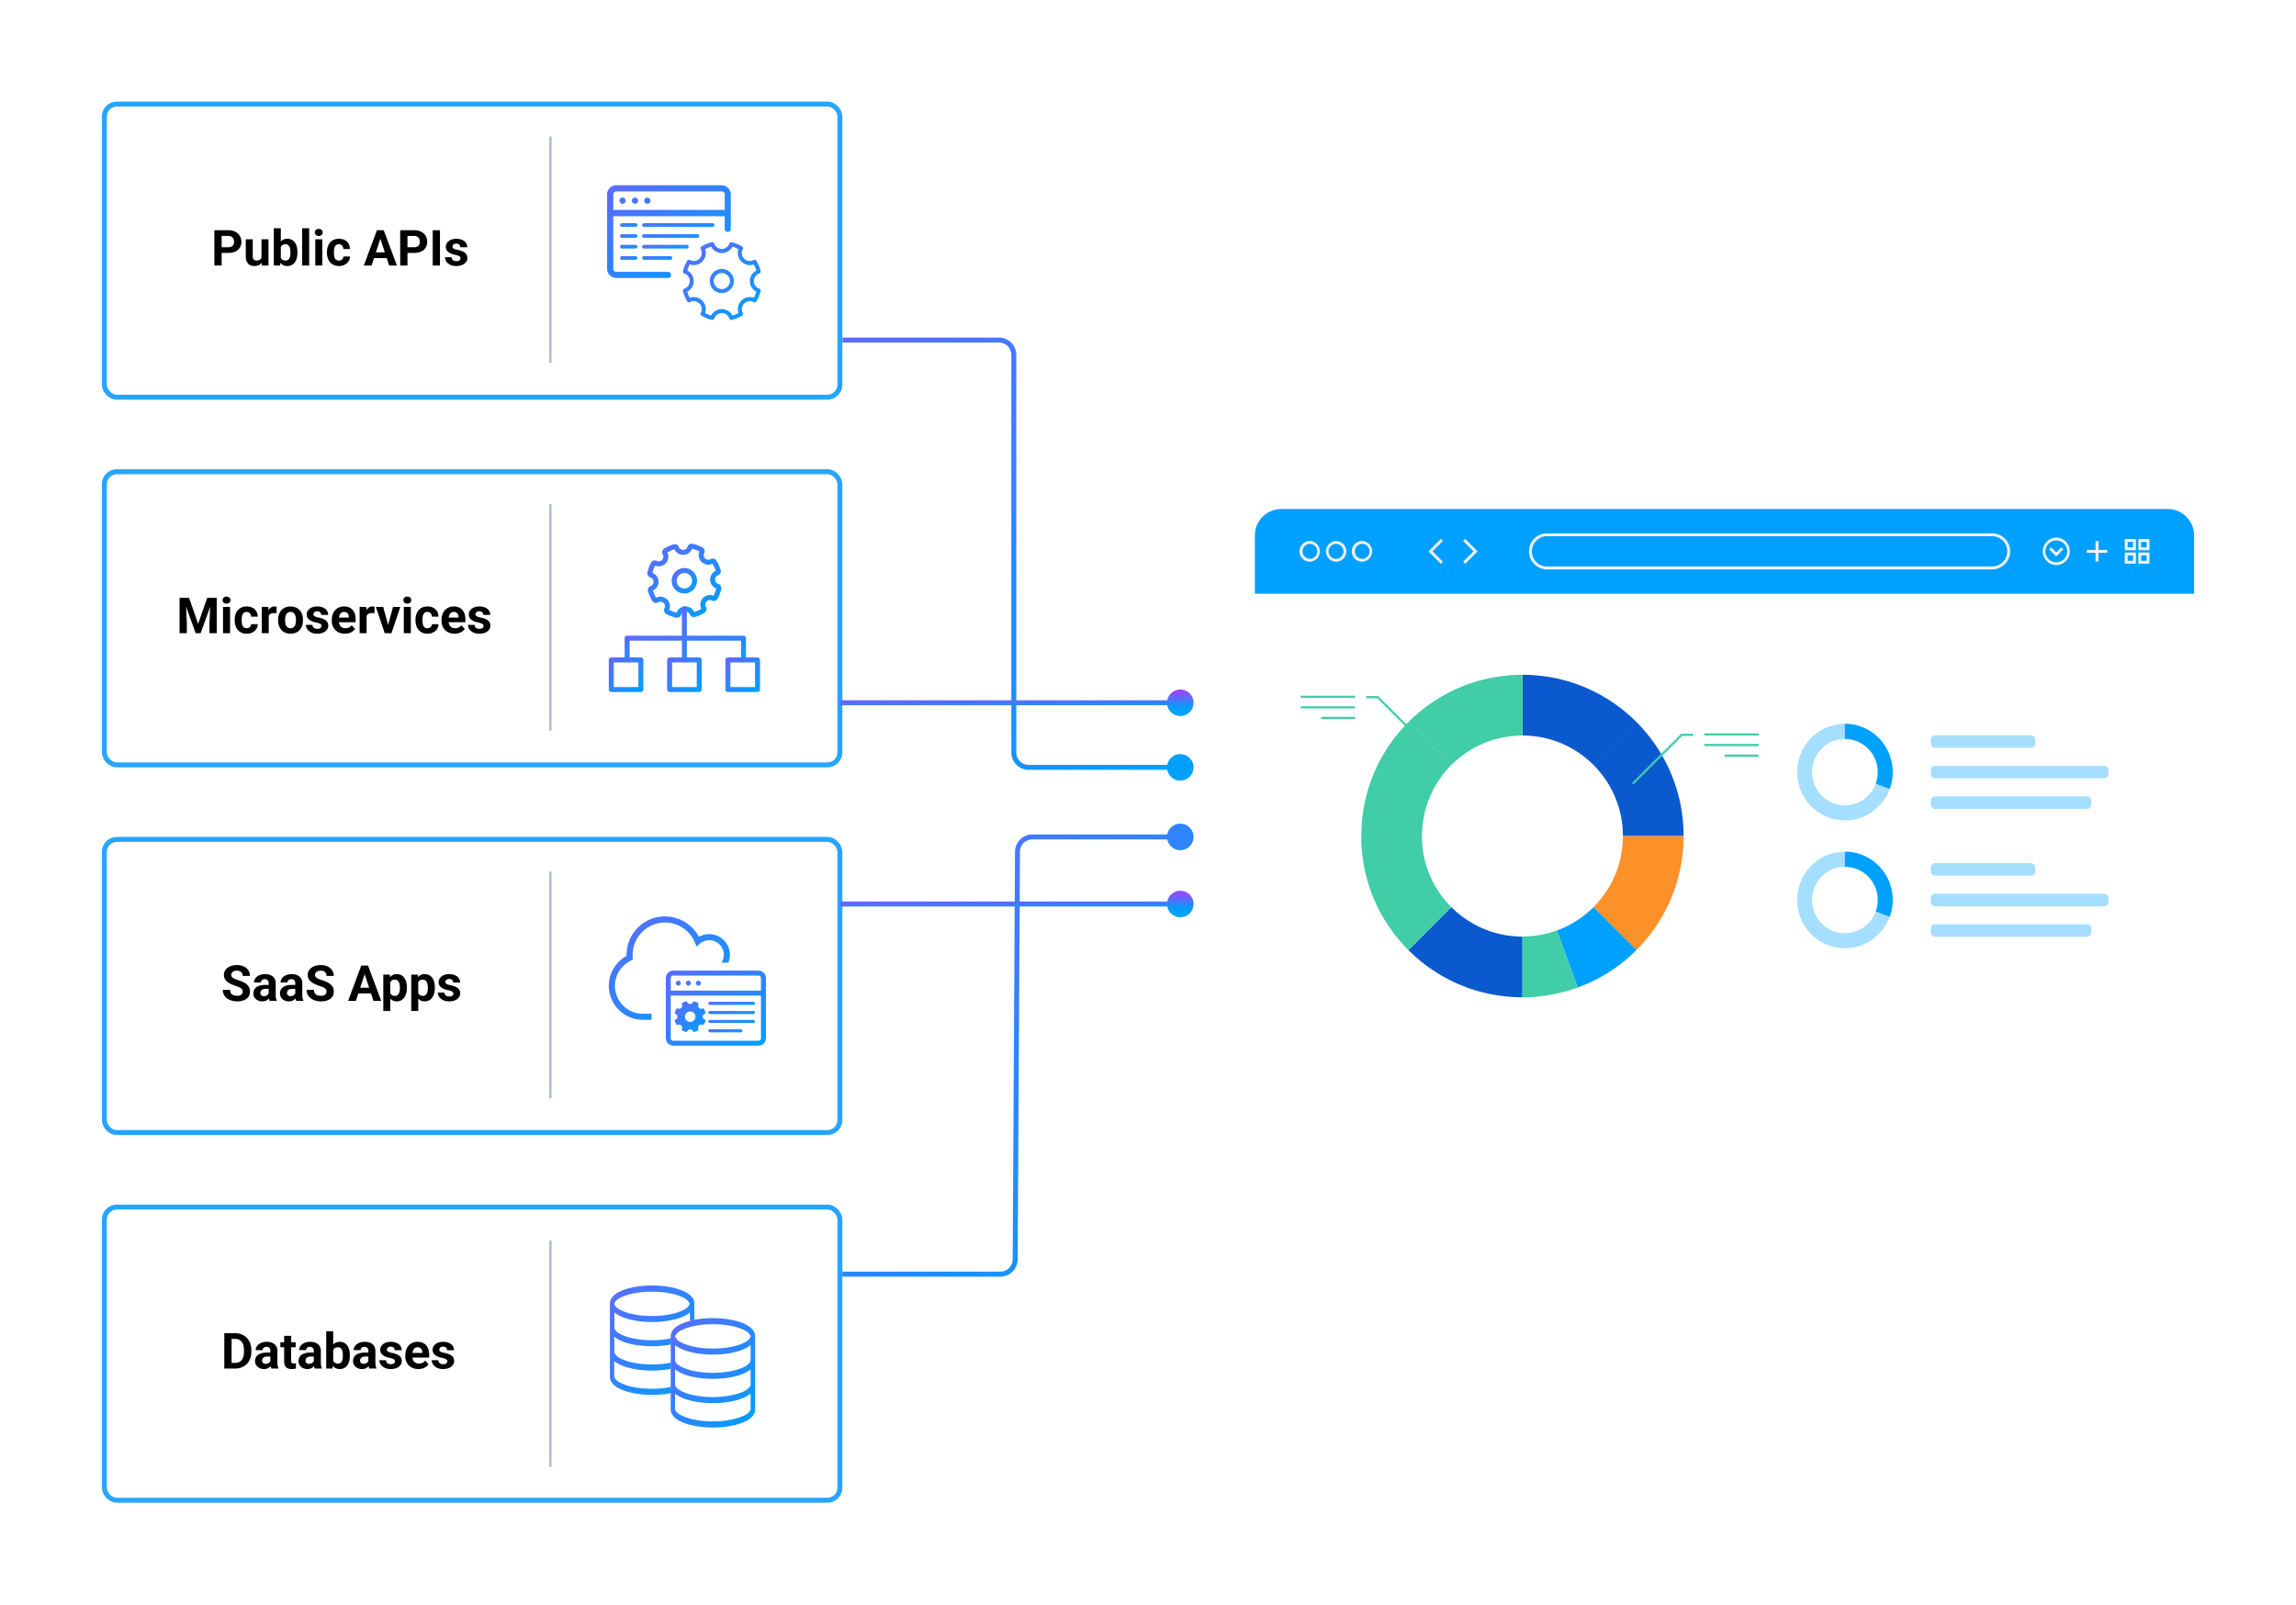<svg xmlns="http://www.w3.org/2000/svg" width="462" height="323" fill="none" viewBox="0 0 462 323">
  <g filter="url(#a)">
    <path fill="#fff" d="M252.5 116.88a5 5 0 0 1 5-5h179a5 5 0 0 1 5 5v92.88a5.337 5.337 0 0 1-5.333 5.336H257.833a5.337 5.337 0 0 1-5.333-5.336v-92.88Z"/>
  </g>
  <path fill="#00A0FF" d="M257.833 102.441h178.334a5.337 5.337 0 0 1 5.333 5.336v11.718h-189v-11.718a5.337 5.337 0 0 1 5.333-5.336Z"/>
  <path fill="#F2F2F2" d="M263.565 113.049a2.082 2.082 0 0 1-2.08-2.081c0-1.147.933-2.081 2.08-2.081a2.082 2.082 0 0 1 0 4.162Zm0-3.585a1.505 1.505 0 0 0 0 3.009c.832 0 1.504-.672 1.504-1.505 0-.832-.672-1.504-1.504-1.504Zm5.262 3.585a2.082 2.082 0 0 1 0-4.162c1.147 0 2.08.934 2.08 2.081a2.082 2.082 0 0 1-2.08 2.081Zm0-3.585c-.826 0-1.498.672-1.498 1.504a1.501 1.501 0 1 0 3.002 0c0-.832-.672-1.504-1.504-1.504Zm5.259 3.585a2.082 2.082 0 0 1-2.08-2.081c0-1.147.933-2.081 2.08-2.081a2.082 2.082 0 0 1 0 4.162Zm0-3.585a1.505 1.505 0 0 0 0 3.009c.832 0 1.498-.672 1.498-1.505 0-.832-.672-1.504-1.498-1.504Zm139.684 4.279a2.775 2.775 0 0 1 0-5.549 2.775 2.775 0 0 1 0 5.549Zm0-4.967a2.2 2.2 0 0 0-2.197 2.193 2.2 2.2 0 0 0 2.197 2.193 2.196 2.196 0 0 0 2.192-2.193 2.196 2.196 0 0 0-2.192-2.193Z"/>
  <path fill="#F2F2F2" d="m413.756 111.993-1.43-1.435.406-.406 1.024 1.019 1.018-1.019.411.406-1.429 1.435Zm-123.828 1.478-2.495-2.502 2.495-2.503.411.411-2.09 2.092 2.09 2.091-.411.411Zm4.896-.005-.411-.406 2.091-2.091-2.091-2.092.411-.411 2.501 2.503-2.501 2.497Zm106.032 1.131h-89.57c-2 0-3.626-1.628-3.626-3.629a3.63 3.63 0 0 1 3.626-3.628h89.57c2 0 3.626 1.627 3.626 3.628a3.631 3.631 0 0 1-3.626 3.629Zm-89.57-6.676a3.048 3.048 0 0 0-3.045 3.047 3.048 3.048 0 0 0 3.045 3.047h89.57a3.048 3.048 0 0 0 3.045-3.047 3.048 3.048 0 0 0-3.045-3.047h-89.57Zm110.964.992h-.582v4.109h.582v-4.109Z"/>
  <path fill="#F2F2F2" d="M424.014 110.68h-4.106v.582h4.106v-.582Zm5.781.059h-2.245v-2.246h2.245v2.246Zm-1.669-.582h1.088v-1.088h-1.088v1.088Zm1.669 3.288h-2.245v-2.247h2.245v2.247Zm-1.669-.582h1.088v-1.089h-1.088v1.089Zm4.394-2.124h-2.245v-2.246h2.245v2.246Zm-1.669-.582h1.087v-1.088h-1.087v1.088Zm1.669 3.288h-2.245v-2.247h2.245v2.247Zm-1.669-.582h1.087v-1.089h-1.087v1.089Z"/>
  <path fill="#A6DEFF" d="M371.239 145.685c-5.311 0-9.615 4.354-9.615 9.717 0 5.362 4.309 9.711 9.615 9.711 4.138 0 7.663-2.641 9.017-6.344a9.88 9.88 0 0 0 .592-3.367c0-5.368-4.298-9.717-9.609-9.717Zm0 16.397c-3.648 0-6.607-2.988-6.607-6.68 0-3.693 2.959-6.686 6.607-6.686 3.647 0 6.607 2.988 6.607 6.686 0 .811-.144 1.595-.411 2.31-.917 2.546-3.343 4.37-6.196 4.37Z"/>
  <path fill="#00A0FF" d="M380.847 155.402a9.926 9.926 0 0 1-.591 3.367l-2.821-1.057c.272-.715.41-1.499.41-2.31 0-3.698-2.959-6.686-6.607-6.686v-3.031c5.311 0 9.609 4.354 9.609 9.717Z"/>
  <path fill="#A6DEFF" d="M408.658 147.985h-19.266a.88.88 0 0 0-.88.88v.768a.88.88 0 0 0 .88.881h19.266a.88.88 0 0 0 .88-.881v-.768a.88.88 0 0 0-.88-.88Zm14.718 6.152h-33.984a.88.88 0 0 0-.88.88v.769c0 .486.394.88.88.88h33.984a.88.88 0 0 0 .88-.88v-.769a.88.88 0 0 0-.88-.88Zm-3.456 6.147h-30.528a.88.88 0 0 0-.88.881v.768c0 .486.394.88.88.88h30.528a.88.88 0 0 0 .88-.88v-.768a.88.88 0 0 0-.88-.881Zm-48.681 11.131c-5.311 0-9.615 4.355-9.615 9.717 0 5.363 4.309 9.712 9.615 9.712 4.138 0 7.663-2.641 9.017-6.345a9.877 9.877 0 0 0 .592-3.367c0-5.368-4.298-9.717-9.609-9.717Zm0 16.398c-3.648 0-6.607-2.988-6.607-6.681 0-3.692 2.959-6.686 6.607-6.686 3.647 0 6.607 2.988 6.607 6.686 0 .811-.144 1.596-.411 2.311-.917 2.545-3.343 4.37-6.196 4.37Z"/>
  <path fill="#00A0FF" d="M380.847 181.137a9.922 9.922 0 0 1-.591 3.367l-2.821-1.056c.272-.715.41-1.5.41-2.311 0-3.698-2.959-6.686-6.607-6.686v-3.031c5.311 0 9.609 4.354 9.609 9.717Z"/>
  <path fill="#A6DEFF" d="M408.658 173.72h-19.266a.88.88 0 0 0-.88.88v.769c0 .486.394.88.88.88h19.266a.88.88 0 0 0 .88-.88v-.769a.88.88 0 0 0-.88-.88Zm14.718 6.147h-33.984a.88.88 0 0 0-.88.881v.768a.88.88 0 0 0 .88.881h33.984a.88.88 0 0 0 .88-.881v-.768a.88.88 0 0 0-.88-.881Zm-3.456 6.148h-30.528a.88.88 0 0 0-.88.88v.768a.88.88 0 0 0 .88.881h30.528a.88.88 0 0 0 .88-.881v-.768a.88.88 0 0 0-.88-.88Z"/>
  <path fill="#0B59CE" d="M306.342 135.808v12.225a20.147 20.147 0 0 1 14.297 5.923l8.638-8.645c-5.871-5.875-13.976-9.503-22.935-9.503Zm20.216 32.459h12.217c0-8.964-3.631-17.075-9.497-22.95l-8.639 8.644a20.175 20.175 0 0 1 5.919 14.306Z"/>
  <path fill="#FB9128" d="M326.558 168.267a20.174 20.174 0 0 1-5.919 14.306l8.639 8.645a32.54 32.54 0 0 0 5.412-7.177 30.829 30.829 0 0 0 1.909-4.077 37.542 37.542 0 0 0 .528-1.473 27.337 27.337 0 0 0 .624-2.113 32.635 32.635 0 0 0 1.024-8.111h-12.217Z"/>
  <path fill="#00A0FF" d="M317.439 198.757c-1.318.481-2.64.865-3.973 1.169.704-.16 1.408-.331 2.106-.539h.016a29.502 29.502 0 0 0 1.531-.496c.453-.16.906-.331 1.354-.512l.165-.07a36.71 36.71 0 0 0 1.243-.539c.085-.037.171-.08.251-.117.383-.182.762-.368 1.141-.566.106-.053.213-.112.32-.165a33.585 33.585 0 0 0 1.397-.79s.005 0 .01-.005a34.715 34.715 0 0 0 1.168-.737l.187-.122c.336-.224.672-.459.997-.699h.005c.096-.07.198-.139.294-.214.346-.256.693-.523 1.034-.8.075-.059.144-.118.219-.176a29.335 29.335 0 0 0 1.21-1.046c.4-.363.79-.731 1.173-1.121l-8.638-8.644a20.215 20.215 0 0 1-7.375 4.706l4.175 11.478-.01.005Z"/>
  <path fill="#0B59CE" d="M298.883 199.851c.336.08.672.155 1.007.219.139.026.278.058.416.085.368.069.742.133 1.11.187.325.048.655.091.981.133.117.016.229.027.346.043.336.037.672.069 1.014.096l.245.016a34.17 34.17 0 0 0 2.341.085v-12.219a20.151 20.151 0 0 1-14.297-5.923l-8.638 8.644.058.059c.368.363.736.72 1.115 1.062.037.032.075.064.112.101a30.297 30.297 0 0 0 2.351 1.921c.096.075.198.144.299.219.331.24.661.469.997.699.112.075.23.149.342.224.33.219.666.427 1.007.63l.352.208c.091.053.182.101.272.149.262.15.523.299.784.438.107.058.213.112.32.165.379.198.757.384 1.141.566.086.037.166.08.251.117.411.187.826.368 1.248.539.053.021.112.048.165.069.112.043.219.081.331.123a38.874 38.874 0 0 0 1.023.39c.027.01.054.021.08.026.48.166.966.326 1.451.47h.011c.448.133.901.251 1.354.363l.416.096h-.005Z"/>
  <path fill="#40CDA7" d="M306.342 200.716s.006.005.011.005c.459 0 .912-.016 1.37-.032.118 0 .23-.011.347-.016.443-.021.88-.053 1.322-.096.107-.011.214-.027.32-.037.32-.032.64-.075.96-.118.208-.026.411-.058.619-.09.197-.032.394-.064.586-.102.486-.085.971-.176 1.456-.288.043-.011.086-.021.134-.027a32.234 32.234 0 0 0 3.972-1.168l-4.175-11.478a20.239 20.239 0 0 1-6.916 1.217v12.219l-.006.011Zm.001-52.678v-12.225a32.286 32.286 0 0 0-15.896 4.162c-.166.096-.331.187-.496.283a32.223 32.223 0 0 0-6.538 5.058l8.639 8.645a20.145 20.145 0 0 1 14.296-5.923h-.005Z"/>
  <path fill="#40CDA7" d="M282.191 146.602c-.325.358-.634.726-.938 1.094-.059.075-.118.144-.176.219-.272.341-.539.683-.8 1.03l-.219.298c-.24.331-.469.662-.693.998-.075.112-.155.23-.229.347-.214.331-.427.667-.63 1.003a28.57 28.57 0 0 0-.794 1.404c-.059.106-.112.213-.171.32a25.41 25.41 0 0 0-.56 1.136c-.037.086-.08.171-.117.257-.187.41-.368.827-.539 1.243-.021.059-.048.112-.069.171a32.137 32.137 0 0 0-1.013 2.892v.016a32.03 32.03 0 0 0-.997 4.567v.011a29.182 29.182 0 0 0-.182 1.521v.059c-.048.496-.085.992-.106 1.494v.085c-.022.496-.038.998-.038 1.494h12.217a20.175 20.175 0 0 1 5.919-14.306l-8.638-8.644c-.384.384-.758.779-1.115 1.174-.032.037-.069.074-.101.112l-.011.005Zm3.936 21.665H273.91c0 .486.011.966.032 1.446 0 .059 0 .112.005.171.022.475.059.95.102 1.425 0 .048.01.091.01.139.048.491.107.981.176 1.472v.027c.224 1.537.555 3.063.998 4.557v.016c.144.475.293.95.458 1.425.016.037.027.08.043.117.155.443.32.881.496 1.318.026.075.058.144.09.219.166.406.342.811.528 1.217l.139.298c.176.369.357.737.544 1.105.021.043.043.08.064.123.043.085.091.165.133.25.182.337.363.673.56 1.004.043.069.08.138.123.208.042.069.085.144.128.213.186.315.384.625.586.934.054.08.102.155.155.235l.128.187c.208.309.421.613.64.917l.16.225c.037.048.075.096.107.144.239.325.49.645.746.96.048.059.091.117.139.171l.085.101c.288.352.587.699.896 1.041.027.026.048.053.075.085.021.021.042.048.064.069.341.379.693.748 1.055 1.11l.022.022 8.638-8.645a20.174 20.174 0 0 1-5.919-14.306h.011Z"/>
  <path fill="#40CDA7" d="M286.931 150.242a.217.217 0 0 1-.155-.064l-9.641-9.648h-2.042a.216.216 0 0 1-.219-.219c0-.123.096-.219.219-.219h2.133c.059 0 .112.022.155.064l9.705 9.712a.22.22 0 0 1 0 .31.228.228 0 0 1-.155.064Zm-14.439-9.792h-10.575a.216.216 0 0 1-.218-.219c0-.123.096-.219.218-.219h10.575c.122 0 .218.096.218.219a.216.216 0 0 1-.218.219Zm0 2.135h-10.575a.217.217 0 0 1-.218-.219c0-.123.096-.219.218-.219h10.575c.122 0 .218.096.218.219a.217.217 0 0 1-.218.219Zm0 2.134h-6.468a.216.216 0 0 1-.219-.219c0-.123.096-.219.219-.219h6.468c.123 0 .219.096.219.219a.216.216 0 0 1-.219.219Zm56.184 13.105a.217.217 0 0 1-.155-.064.22.22 0 0 1 0-.31l9.705-9.712a.217.217 0 0 1 .155-.064h2.133c.123 0 .219.096.219.219a.216.216 0 0 1-.219.219h-2.042l-9.641 9.648a.228.228 0 0 1-.155.064Zm25.019-9.791H343.12a.216.216 0 0 1-.218-.219c0-.122.096-.219.218-.219h10.575c.122 0 .218.097.218.219a.216.216 0 0 1-.218.219Zm0 2.134H343.12a.216.216 0 0 1-.218-.219c0-.122.096-.218.218-.218h10.575c.122 0 .218.096.218.218a.216.216 0 0 1-.218.219Zm0 2.134h-6.469a.216.216 0 0 1-.218-.219c0-.122.096-.218.218-.218h6.469c.122 0 .218.096.218.218a.216.216 0 0 1-.218.219Z"/>
  <g filter="url(#b)">
    <rect width="149" height="60" x="20.5" y="242.441" fill="#fff" rx="3"/>
    <rect width="148" height="59" x="21" y="242.941" stroke="#26A5FF" rx="2.5"/>
  </g>
  <path fill="#000" d="M47.317 275.441H45.77l.01-1.142h1.537c.385 0 .708-.087.972-.259a1.6 1.6 0 0 0 .596-.767c.137-.335.205-.74.205-1.216v-.346c0-.365-.04-.685-.117-.962a1.903 1.903 0 0 0-.337-.698 1.404 1.404 0 0 0-.552-.425 1.818 1.818 0 0 0-.752-.147H45.74v-1.147h1.592c.475 0 .91.081 1.304.244.397.16.74.389 1.03.689.29.299.513.657.669 1.074.16.413.24.874.24 1.382v.336c0 .505-.08.966-.24 1.382a3.09 3.09 0 0 1-.669 1.075c-.286.296-.63.525-1.03.688a3.5 3.5 0 0 1-1.319.239Zm-.717-7.109v7.109h-1.465v-7.109H46.6Zm7.802 5.918v-2.354a1.03 1.03 0 0 0-.083-.434.614.614 0 0 0-.259-.288.849.849 0 0 0-.444-.103.924.924 0 0 0-.405.083.586.586 0 0 0-.264.23.631.631 0 0 0-.093.346h-1.406c0-.224.052-.437.157-.639.104-.202.255-.38.454-.533a2.25 2.25 0 0 1 .708-.366c.276-.088.585-.132.927-.132.41 0 .775.069 1.094.206.32.136.57.341.752.615.186.273.278.615.278 1.025v2.261c0 .29.018.527.054.713.036.182.088.342.156.478v.083h-1.42a2.028 2.028 0 0 1-.157-.537 4.416 4.416 0 0 1-.049-.654Zm.186-2.026.01.795h-.786c-.186 0-.347.022-.484.064a.884.884 0 0 0-.337.181.688.688 0 0 0-.195.263.913.913 0 0 0-.059.332.587.587 0 0 0 .323.552.81.81 0 0 0 .366.078c.211 0 .395-.042.551-.127.157-.084.277-.189.362-.312a.65.65 0 0 0 .137-.352l.37.596a2.418 2.418 0 0 1-.214.415 1.746 1.746 0 0 1-.83.713c-.192.078-.42.117-.684.117a2.06 2.06 0 0 1-.913-.2 1.666 1.666 0 0 1-.645-.562 1.474 1.474 0 0 1-.234-.82c0-.277.052-.523.156-.737.105-.215.258-.396.46-.542.205-.15.46-.262.766-.337a4.33 4.33 0 0 1 1.065-.117h.815Zm4.902-2.066v.996h-3.076v-.996h3.076Zm-2.314-1.304h1.406v4.995c0 .153.02.271.059.352a.355.355 0 0 0 .185.171.926.926 0 0 0 .308.044c.088 0 .166-.003.234-.01a3.06 3.06 0 0 0 .18-.029l.006 1.035a2.675 2.675 0 0 1-.855.127c-.309 0-.58-.051-.81-.151a1.124 1.124 0 0 1-.528-.498c-.123-.228-.185-.528-.185-.899v-5.137Zm5.967 5.396v-2.354c0-.169-.028-.314-.083-.434a.615.615 0 0 0-.26-.288.85.85 0 0 0-.444-.103.923.923 0 0 0-.405.083.586.586 0 0 0-.264.23.632.632 0 0 0-.092.346h-1.407c0-.224.053-.437.157-.639.104-.202.255-.38.454-.533a2.25 2.25 0 0 1 .708-.366 3.05 3.05 0 0 1 .928-.132c.41 0 .774.069 1.093.206.32.136.57.341.752.615.186.273.279.615.279 1.025v2.261c0 .29.017.527.053.713.036.182.088.342.157.478v.083h-1.421a2.024 2.024 0 0 1-.157-.537 4.43 4.43 0 0 1-.048-.654Zm.185-2.026.01.795h-.786c-.186 0-.347.022-.484.064a.883.883 0 0 0-.337.181.69.69 0 0 0-.195.263.916.916 0 0 0-.059.332c0 .121.028.23.084.327.055.095.135.17.239.225a.81.81 0 0 0 .366.078c.212 0 .396-.042.552-.127.156-.084.276-.189.361-.312a.65.65 0 0 0 .137-.352l.37.596a2.424 2.424 0 0 1-.214.415 1.748 1.748 0 0 1-.83.713c-.192.078-.42.117-.684.117a2.06 2.06 0 0 1-.913-.2 1.665 1.665 0 0 1-.644-.562 1.473 1.473 0 0 1-.235-.82c0-.277.052-.523.157-.737a1.43 1.43 0 0 1 .459-.542c.205-.15.46-.262.766-.337a4.336 4.336 0 0 1 1.065-.117h.815Zm2.315-4.283h1.406v6.289l-.142 1.211h-1.264v-7.5Zm4.75 4.805v.103c0 .393-.042.755-.126 1.083a2.471 2.471 0 0 1-.381.855 1.83 1.83 0 0 1-.645.557c-.254.13-.553.195-.898.195-.323 0-.602-.065-.84-.195a1.71 1.71 0 0 1-.59-.552 3.14 3.14 0 0 1-.387-.835 6.35 6.35 0 0 1-.22-1.045v-.225c.05-.377.123-.726.22-1.045a3.14 3.14 0 0 1 .386-.835 1.72 1.72 0 0 1 .59-.551 1.69 1.69 0 0 1 .831-.196c.348 0 .651.067.908.201.26.13.475.315.645.556.172.238.3.521.38.85.085.325.128.685.128 1.079Zm-1.406.103v-.103a3.61 3.61 0 0 0-.048-.605 1.591 1.591 0 0 0-.157-.503.883.883 0 0 0-.307-.347.87.87 0 0 0-.494-.127c-.192 0-.354.032-.488.098a.904.904 0 0 0-.332.273 1.241 1.241 0 0 0-.19.42 2.554 2.554 0 0 0-.078.527v.64c.01.257.052.485.126.684.079.195.196.349.352.463.16.111.366.166.62.166a.947.947 0 0 0 .493-.117.789.789 0 0 0 .303-.332 1.6 1.6 0 0 0 .156-.503 4.19 4.19 0 0 0 .044-.634Zm5.132 1.401v-2.354a1.03 1.03 0 0 0-.083-.434.614.614 0 0 0-.259-.288.849.849 0 0 0-.444-.103.924.924 0 0 0-.405.083.586.586 0 0 0-.264.23.631.631 0 0 0-.093.346h-1.406c0-.224.052-.437.156-.639.105-.202.256-.38.454-.533a2.25 2.25 0 0 1 .708-.366c.277-.088.586-.132.928-.132.41 0 .775.069 1.094.206.319.136.57.341.752.615.185.273.278.615.278 1.025v2.261c0 .29.018.527.054.713.036.182.088.342.156.478v.083h-1.42a2.028 2.028 0 0 1-.157-.537 4.416 4.416 0 0 1-.049-.654Zm.186-2.026.01.795h-.787c-.185 0-.346.022-.483.064a.884.884 0 0 0-.337.181.688.688 0 0 0-.195.263.913.913 0 0 0-.059.332c0 .121.028.23.083.327a.58.58 0 0 0 .24.225.81.81 0 0 0 .366.078c.211 0 .395-.042.551-.127.157-.084.277-.189.362-.312a.65.65 0 0 0 .136-.352l.372.596a2.418 2.418 0 0 1-.215.415 1.746 1.746 0 0 1-.83.713c-.193.078-.42.117-.684.117a2.06 2.06 0 0 1-.913-.2 1.665 1.665 0 0 1-.645-.562 1.474 1.474 0 0 1-.234-.82c0-.277.052-.523.156-.737.104-.215.257-.396.46-.542.204-.15.46-.262.766-.337.306-.078.66-.117 1.064-.117h.816Zm5.17 1.757a.454.454 0 0 0-.087-.273c-.059-.081-.168-.156-.328-.225a3.255 3.255 0 0 0-.678-.195 5.333 5.333 0 0 1-.747-.22 2.581 2.581 0 0 1-.596-.327 1.427 1.427 0 0 1-.39-.449 1.25 1.25 0 0 1-.142-.601c0-.221.047-.429.141-.625a1.6 1.6 0 0 1 .416-.517c.182-.153.403-.272.664-.357.263-.088.56-.132.888-.132.46 0 .853.074 1.182.22.332.147.586.348.762.606.179.254.268.543.268.869h-1.406a.75.75 0 0 0-.088-.366.58.58 0 0 0-.264-.259.943.943 0 0 0-.459-.098.923.923 0 0 0-.405.083.622.622 0 0 0-.264.215.518.518 0 0 0-.039.513.541.541 0 0 0 .171.171c.078.052.18.1.303.146.127.042.283.081.469.117.38.078.72.181 1.02.308.3.124.537.293.713.508.176.211.264.49.264.835 0 .234-.052.449-.157.644a1.564 1.564 0 0 1-.449.513c-.195.143-.43.255-.703.337-.27.078-.574.117-.913.117-.491 0-.908-.088-1.25-.264-.338-.176-.596-.398-.771-.669a1.554 1.554 0 0 1-.26-.84h1.334a.778.778 0 0 0 .146.464.793.793 0 0 0 .357.254c.146.052.304.078.473.078.183 0 .334-.024.454-.073a.642.642 0 0 0 .274-.205.496.496 0 0 0 .098-.303Zm4.713 1.558c-.41 0-.779-.065-1.104-.195a2.437 2.437 0 0 1-.83-.552 2.454 2.454 0 0 1-.518-.816 2.742 2.742 0 0 1-.18-.996v-.195c0-.4.057-.767.17-1.099.115-.332.277-.62.489-.864.215-.244.475-.431.781-.561a2.555 2.555 0 0 1 1.035-.201c.375 0 .707.062.996.186.29.124.533.299.728.527.199.228.348.502.45.821.1.315.15.667.15 1.054v.586h-4.199v-.937h2.818v-.108c0-.195-.036-.369-.108-.522a.83.83 0 0 0-.312-.371.968.968 0 0 0-.537-.137.905.905 0 0 0-.479.122.946.946 0 0 0-.327.342 1.854 1.854 0 0 0-.186.518c-.039.195-.058.41-.058.644v.195c0 .212.03.407.088.586.061.179.148.334.258.464.114.13.251.231.41.303.163.072.347.107.552.107.254 0 .49-.049.708-.146.222-.101.412-.252.572-.454l.683.742c-.11.159-.262.312-.454.459a2.427 2.427 0 0 1-.683.361 2.823 2.823 0 0 1-.913.137Zm5.825-1.558a.454.454 0 0 0-.088-.273c-.059-.081-.168-.156-.327-.225a3.258 3.258 0 0 0-.68-.195 5.333 5.333 0 0 1-.746-.22 2.581 2.581 0 0 1-.596-.327 1.429 1.429 0 0 1-.39-.449 1.25 1.25 0 0 1-.142-.601c0-.221.047-.429.142-.625.097-.195.235-.368.415-.517.182-.153.403-.272.664-.357.263-.088.56-.132.888-.132.46 0 .853.074 1.182.22.332.147.586.348.762.606.179.254.268.543.268.869H89.96a.75.75 0 0 0-.088-.366.58.58 0 0 0-.264-.259.943.943 0 0 0-.459-.098.923.923 0 0 0-.405.083.622.622 0 0 0-.263.215.518.518 0 0 0-.04.513.541.541 0 0 0 .171.171c.078.052.18.1.303.146.127.042.283.081.469.117.38.078.72.181 1.02.308.3.124.537.293.713.508.176.211.264.49.264.835 0 .234-.052.449-.156.644a1.564 1.564 0 0 1-.45.513c-.195.143-.43.255-.703.337-.27.078-.574.117-.913.117-.491 0-.908-.088-1.25-.264-.338-.176-.596-.398-.771-.669a1.554 1.554 0 0 1-.26-.84h1.334a.778.778 0 0 0 .146.464.793.793 0 0 0 .357.254c.146.052.304.078.474.078.182 0 .333-.024.454-.073a.642.642 0 0 0 .273-.205.496.496 0 0 0 .098-.303Z"/>
  <path stroke="#ADC0D8" stroke-width=".5" d="M110.75 249.641v45.6"/>
  <path fill="url(#c)" d="M134.98 279.131c-.26.06-.51.12-.79.16-.47.08-.96.13-1.47.17-.51.04-1.02.05-1.55.05s-1.05-.02-1.55-.05c-.51-.04-.99-.09-1.46-.17-.47-.08-.92-.17-1.35-.27a8.76 8.76 0 0 1-1.19-.38c-.8-.3-1.34-.6-1.62-.91-.28-.3-.41-.53-.41-.67v-3.13c.22.18.48.36.78.53.3.17.63.32 1.01.47.39.15.81.28 1.26.39.45.11.92.21 1.41.29.49.08 1 .14 1.53.18a21.256 21.256 0 0 0 3.22 0c.53-.04 1.03-.1 1.53-.18.23-.04.45-.09.67-.14v-1.24c-.26.06-.51.12-.79.16-.47.08-.96.13-1.47.17a19.69 19.69 0 0 1-3.1 0c-.51-.04-.99-.1-1.46-.17-.47-.08-.92-.17-1.35-.27a8.76 8.76 0 0 1-1.19-.38c-.8-.3-1.34-.6-1.62-.91-.28-.3-.41-.52-.41-.66v-3.14c.22.19.48.37.78.54.3.17.63.32 1.01.47.39.14.81.27 1.26.39.45.12.92.21 1.41.29.49.08 1 .13 1.53.17a21.256 21.256 0 0 0 3.22 0c.53-.04 1.03-.1 1.53-.17.23-.04.45-.09.67-.14v-1.23c-.26.05-.51.12-.79.16a19.69 19.69 0 0 1-4.57.17c-.51-.04-.99-.1-1.46-.17s-.92-.16-1.35-.27a8.76 8.76 0 0 1-1.19-.38c-.8-.3-1.34-.6-1.62-.91-.28-.3-.41-.53-.41-.67v-3.14c.22.19.48.37.78.54.3.17.63.32 1.01.47.39.15.81.28 1.26.39.45.11.92.21 1.41.29.49.08 1 .14 1.53.18a21.256 21.256 0 0 0 3.22 0c.53-.04 1.03-.1 1.53-.18.49-.08.96-.17 1.41-.29.45-.11.87-.24 1.26-.39.38-.14.71-.3 1.01-.47.3-.17.55-.35.78-.54v1.71c.05-.01.1-.03.15-.05.24-.06.5-.1.74-.15v-3.25c0-.32-.07-.62-.21-.91-.14-.29-.35-.55-.63-.8-.22-.2-.49-.39-.8-.56-.31-.17-.66-.34-1.05-.49-.39-.14-.81-.27-1.26-.39-.45-.12-.92-.21-1.41-.29-.49-.08-1-.14-1.53-.18a21.256 21.256 0 0 0-3.22 0c-.53.04-1.04.1-1.53.18-.49.08-.96.18-1.41.29-.45.12-.87.24-1.26.39-.39.15-.74.31-1.05.49-.31.18-.57.36-.79.56-.28.25-.49.51-.63.8-.14.29-.21.59-.21.91v14.66c0 .32.07.62.21.91.14.29.35.55.63.8.22.2.49.39.79.56.31.18.66.34 1.05.49.39.14.81.27 1.26.39.45.12.92.21 1.41.29.49.08 1 .14 1.53.18a21.256 21.256 0 0 0 3.22 0c.53-.04 1.03-.1 1.53-.18.23-.04.45-.09.67-.14v-1.23h-.05ZM124 261.751c.28-.3.82-.6 1.62-.91.37-.14.76-.27 1.19-.38.43-.11.88-.2 1.35-.27.47-.08.96-.13 1.46-.17.51-.04 1.02-.05 1.55-.05s1.04.02 1.55.05c.51.04 1 .09 1.47.17.47.08.92.17 1.35.27.43.11.83.23 1.2.38.8.3 1.34.6 1.61.91.27.31.41.53.41.67s-.14.35-.41.66c-.27.31-.81.6-1.61.91-.37.14-.77.27-1.2.38-.43.11-.88.2-1.35.27-.47.08-.96.13-1.47.17-.51.04-1.02.05-1.55.05s-1.05-.02-1.55-.05c-.51-.04-.99-.09-1.46-.17-.47-.08-.92-.17-1.35-.27a8.76 8.76 0 0 1-1.19-.38c-.8-.3-1.34-.6-1.62-.91-.28-.3-.41-.52-.41-.66s.14-.37.41-.67Z"/>
  <path fill="url(#d)" d="M151.11 267.261c.28.25.49.51.63.8.14.29.21.59.21.91v14.66c0 .32-.07.62-.21.91-.14.29-.35.55-.63.8-.22.2-.49.39-.8.56-.31.18-.66.34-1.05.49-.39.14-.81.27-1.26.39-.45.12-.92.21-1.41.29-.49.08-1 .14-1.53.18a21.256 21.256 0 0 1-3.22 0c-.53-.04-1.04-.1-1.53-.18-.49-.08-.96-.18-1.41-.29-.45-.11-.87-.24-1.26-.39-.39-.15-.74-.31-1.05-.49-.31-.17-.57-.36-.79-.56-.28-.25-.49-.51-.63-.8-.14-.29-.21-.59-.21-.91v-14.66c0-.32.07-.62.21-.91.14-.29.35-.55.63-.8.22-.2.49-.39.79-.56.31-.17.66-.34 1.05-.49.39-.14.81-.27 1.26-.39.45-.12.92-.21 1.41-.29.49-.08 1-.14 1.53-.18a21.256 21.256 0 0 1 3.22 0c.53.04 1.03.1 1.53.18.49.08.96.18 1.41.29.45.12.87.24 1.26.39.39.15.74.31 1.05.49.31.18.58.36.8.56Zm-13.21.13c-.8.3-1.34.6-1.62.91-.28.31-.41.53-.41.67s.14.35.41.66c.27.31.82.6 1.62.91.37.14.76.27 1.19.38.43.11.88.2 1.35.27.47.08.96.13 1.46.17.5.04 1.02.05 1.55.05s1.04-.02 1.55-.05c.51-.04 1-.09 1.47-.17.47-.08.92-.17 1.35-.27.43-.11.83-.23 1.2-.38.8-.3 1.34-.6 1.61-.91.27-.31.41-.52.41-.66s-.14-.37-.41-.67c-.27-.3-.81-.6-1.61-.91-.37-.14-.77-.27-1.2-.38-.43-.11-.88-.2-1.35-.27-.47-.08-.96-.13-1.47-.17-.51-.04-1.02-.05-1.55-.05s-1.05.02-1.55.05c-.5.03-.99.09-1.46.17-.47.08-.92.17-1.35.27-.43.1-.83.23-1.19.38Zm11.12 8.03c.8-.3 1.34-.6 1.61-.91.27-.3.41-.53.41-.67v-3.14c-.22.19-.48.37-.78.54-.3.17-.63.32-1.01.47-.39.15-.81.28-1.26.39-.45.11-.92.21-1.41.29-.49.08-1 .14-1.53.18a21.256 21.256 0 0 1-3.22 0c-.53-.04-1.04-.1-1.53-.18-.49-.08-.96-.17-1.41-.29-.45-.12-.87-.24-1.26-.39-.37-.14-.71-.3-1.01-.47-.3-.17-.56-.35-.78-.54v3.14c0 .14.14.37.41.67.28.3.82.6 1.62.91.37.14.76.27 1.19.38.43.11.88.2 1.35.27a19.69 19.69 0 0 0 4.56.17c.51-.04 1-.1 1.47-.17s.92-.16 1.35-.27c.43-.11.83-.23 1.2-.38h.03Zm0 4.88c.8-.3 1.34-.6 1.61-.91.27-.3.41-.52.41-.66v-3.14c-.22.19-.48.37-.78.54-.3.17-.63.32-1.01.47-.39.14-.81.27-1.26.39-.45.12-.92.21-1.41.29-.49.08-1 .13-1.53.17a21.256 21.256 0 0 1-3.22 0c-.53-.04-1.04-.1-1.53-.17-.49-.08-.96-.17-1.41-.29-.45-.12-.87-.24-1.26-.39-.37-.14-.71-.3-1.01-.47-.3-.17-.56-.35-.78-.54v3.14c0 .14.14.35.41.66.28.3.82.6 1.62.91.37.14.76.27 1.19.38.43.11.88.2 1.35.27a19.69 19.69 0 0 0 4.56.17c.51-.04 1-.1 1.47-.17.47-.08.92-.17 1.35-.27.43-.11.83-.23 1.2-.38h.03Zm0 4.89c.8-.3 1.34-.6 1.61-.91.27-.3.41-.53.41-.67v-3.13c-.22.18-.48.36-.78.53-.3.17-.63.32-1.01.47-.39.15-.81.28-1.26.39-.45.11-.92.21-1.41.29-.49.08-1 .14-1.53.18a21.256 21.256 0 0 1-3.22 0c-.53-.04-1.04-.1-1.53-.18-.49-.08-.96-.17-1.41-.29-.45-.12-.87-.24-1.26-.39-.37-.14-.71-.3-1.01-.47-.3-.17-.56-.34-.78-.53v3.13c0 .14.14.37.41.67.28.3.82.6 1.62.91.37.14.76.27 1.19.38.43.11.88.2 1.35.27.47.07.96.13 1.46.17.5.04 1.02.05 1.55.05s1.04-.02 1.55-.05c.51-.04 1-.09 1.47-.17.47-.08.92-.17 1.35-.27.43-.1.83-.23 1.2-.38h.03Z"/>
  <path fill="url(#e)" d="M234.833 168.441a2.667 2.667 0 1 0 5.334 0 2.667 2.667 0 0 0-5.334 0Zm-30.094 2.983.5.003-.5-.003Zm-.466 82.034-.5-.003.5.003Zm-34.773 3.483h31.773v-1H169.5v1Zm35.272-3.48.467-82.034-1-.006-.466 82.034.999.006Zm2.967-84.52H237.5v-1h-29.761v1Zm-2.5 2.486a2.5 2.5 0 0 1 2.5-2.486v-1a3.5 3.5 0 0 0-3.5 3.48l1 .006Zm-3.966 85.514a3.499 3.499 0 0 0 3.499-3.48l-.999-.006a2.5 2.5 0 0 1-2.5 2.486v1Z"/>
  <path fill="url(#f)" d="M234.833 154.441a2.667 2.667 0 1 0 5.334 0 2.667 2.667 0 0 0-5.334 0Zm-65.333-85.5H201v-1h-31.5v1Zm34 2.5v80h1v-80h-1Zm3.5 83.5h30.5v-1H207v1Zm-3.5-3.5a3.5 3.5 0 0 0 3.5 3.5v-1a2.5 2.5 0 0 1-2.5-2.5h-1Zm-2.5-82.5a2.5 2.5 0 0 1 2.5 2.5h1a3.5 3.5 0 0 0-3.5-3.5v1Z"/>
  <g filter="url(#g)">
    <rect width="149" height="60" x="20.5" y="168.441" fill="#fff" rx="3"/>
    <rect width="148" height="59" x="21" y="168.941" stroke="#26A5FF" rx="2.5"/>
  </g>
  <path fill="#000" d="M48.836 199.581a.941.941 0 0 0-.059-.342.648.648 0 0 0-.205-.283 1.826 1.826 0 0 0-.425-.259 6.277 6.277 0 0 0-.707-.264 8.966 8.966 0 0 1-.918-.351 3.783 3.783 0 0 1-.762-.454 2.04 2.04 0 0 1-.518-.611 1.679 1.679 0 0 1-.185-.805c0-.296.065-.565.195-.806a1.86 1.86 0 0 1 .547-.625 2.57 2.57 0 0 1 .83-.405 3.737 3.737 0 0 1 1.06-.142c.524 0 .98.095 1.371.283.391.189.694.448.909.777.218.329.327.705.327 1.128H48.84c0-.209-.044-.391-.132-.547a.89.89 0 0 0-.39-.376 1.395 1.395 0 0 0-.655-.137 1.52 1.52 0 0 0-.635.117.85.85 0 0 0-.38.308.757.757 0 0 0-.127.43c0 .12.029.229.087.327a.989.989 0 0 0 .274.273c.12.085.268.165.444.24.176.074.38.148.61.219.388.117.728.249 1.021.396.296.146.544.311.742.493.199.182.348.389.45.62.1.231.15.493.15.786 0 .309-.06.586-.18.83s-.294.451-.522.62c-.228.17-.5.298-.816.386a3.945 3.945 0 0 1-1.06.132c-.35 0-.698-.046-1.04-.137a3.143 3.143 0 0 1-.932-.425 2.132 2.132 0 0 1-.664-.722c-.166-.293-.25-.64-.25-1.04h1.47c0 .221.035.408.103.561a.935.935 0 0 0 .288.371c.127.095.277.163.45.205.175.043.367.064.576.064.254 0 .462-.036.625-.108a.767.767 0 0 0 .488-.727Zm5.224.669v-2.354a1.03 1.03 0 0 0-.083-.434.615.615 0 0 0-.258-.288.85.85 0 0 0-.445-.103.924.924 0 0 0-.405.083.586.586 0 0 0-.264.23.631.631 0 0 0-.092.346h-1.407c0-.224.052-.437.157-.639.104-.202.255-.38.454-.533a2.25 2.25 0 0 1 .708-.366c.277-.088.586-.132.928-.132.41 0 .774.069 1.093.206.32.136.57.341.752.615.186.273.279.615.279 1.025v2.261c0 .29.018.527.053.713.036.182.088.342.157.478v.083h-1.421a2.028 2.028 0 0 1-.157-.537 4.416 4.416 0 0 1-.049-.654Zm.186-2.026.01.795h-.786c-.186 0-.347.022-.484.064a.884.884 0 0 0-.337.181.688.688 0 0 0-.195.263.913.913 0 0 0-.059.332.593.593 0 0 0 .323.552.81.81 0 0 0 .366.078c.212 0 .395-.042.552-.127.156-.084.276-.189.361-.312a.65.65 0 0 0 .137-.352l.37.596a2.418 2.418 0 0 1-.214.415 1.746 1.746 0 0 1-.83.713c-.192.078-.42.117-.684.117a2.06 2.06 0 0 1-.913-.2 1.665 1.665 0 0 1-.644-.562 1.473 1.473 0 0 1-.235-.82c0-.277.052-.523.157-.737a1.43 1.43 0 0 1 .459-.542c.205-.15.46-.262.766-.337a4.336 4.336 0 0 1 1.065-.117h.815Zm5.166 2.026v-2.354c0-.169-.028-.314-.083-.434a.614.614 0 0 0-.259-.288.849.849 0 0 0-.444-.103.923.923 0 0 0-.405.083.587.587 0 0 0-.264.23.632.632 0 0 0-.093.346h-1.406c0-.224.052-.437.156-.639a1.6 1.6 0 0 1 .454-.533c.199-.156.435-.278.708-.366.277-.088.586-.132.928-.132.41 0 .775.069 1.094.206.319.136.57.341.752.615.185.273.278.615.278 1.025v2.261c0 .29.018.527.054.713.036.182.088.342.156.478v.083h-1.42a2.024 2.024 0 0 1-.157-.537 4.43 4.43 0 0 1-.049-.654Zm.186-2.026.01.795h-.787c-.185 0-.346.022-.483.064a.884.884 0 0 0-.337.181.688.688 0 0 0-.195.263.913.913 0 0 0-.059.332c0 .121.028.23.083.327a.58.58 0 0 0 .24.225.81.81 0 0 0 .365.078c.212 0 .396-.042.552-.127.157-.084.277-.189.362-.312a.65.65 0 0 0 .136-.352l.371.596a2.417 2.417 0 0 1-.214.415 1.745 1.745 0 0 1-.83.713c-.192.078-.42.117-.684.117a2.06 2.06 0 0 1-.913-.2 1.665 1.665 0 0 1-.645-.562 1.474 1.474 0 0 1-.234-.82c0-.277.052-.523.156-.737.104-.215.257-.396.46-.542.204-.15.46-.262.766-.337.306-.078.66-.117 1.064-.117h.816Zm6.103 1.357a.943.943 0 0 0-.058-.342.648.648 0 0 0-.206-.283 1.826 1.826 0 0 0-.424-.259 6.277 6.277 0 0 0-.708-.264 8.966 8.966 0 0 1-.918-.351 3.789 3.789 0 0 1-.762-.454 2.041 2.041 0 0 1-.518-.611 1.679 1.679 0 0 1-.185-.805c0-.296.065-.565.195-.806a1.86 1.86 0 0 1 .547-.625 2.58 2.58 0 0 1 .83-.405 3.737 3.737 0 0 1 1.06-.142c.524 0 .981.095 1.372.283.39.189.693.448.908.777.218.329.327.705.327 1.128h-1.455c0-.209-.044-.391-.132-.547a.888.888 0 0 0-.39-.376 1.394 1.394 0 0 0-.655-.137c-.254 0-.465.039-.634.117a.85.85 0 0 0-.381.308.757.757 0 0 0-.127.43c0 .12.029.229.088.327a.99.99 0 0 0 .273.273c.12.085.269.165.444.24a6.5 6.5 0 0 0 .61.219 6.42 6.42 0 0 1 1.021.396c.297.146.544.311.742.493.199.182.349.389.45.62.1.231.151.493.151.786 0 .309-.06.586-.18.83a1.71 1.71 0 0 1-.523.62c-.228.17-.5.298-.816.386a3.946 3.946 0 0 1-1.06.132c-.35 0-.697-.046-1.04-.137a3.145 3.145 0 0 1-.932-.425 2.13 2.13 0 0 1-.664-.722c-.166-.293-.249-.64-.249-1.04h1.47c0 .221.034.408.102.561a.936.936 0 0 0 .288.371c.128.095.277.163.45.205.175.043.368.064.576.064.254 0 .462-.036.625-.108a.766.766 0 0 0 .488-.727Zm7.842-4.033-1.934 5.893h-1.557l2.641-7.109h.992l-.142 1.216Zm1.606 5.893-1.938-5.893-.156-1.216h1l2.657 7.109h-1.563Zm-.088-2.646v1.147h-3.754v-1.147h3.754Zm3.472-1.621v6.299h-1.406v-7.315h1.304l.102 1.016Zm3.345 1.567v.103c0 .384-.046.74-.137 1.069a2.664 2.664 0 0 1-.39.859c-.173.241-.388.43-.645.567-.254.133-.547.2-.879.2-.322 0-.602-.065-.84-.195a1.762 1.762 0 0 1-.6-.547 3.176 3.176 0 0 1-.386-.825 6.527 6.527 0 0 1-.225-1.006v-.269a6.74 6.74 0 0 1 .225-1.055c.098-.322.226-.6.386-.835a1.75 1.75 0 0 1 .595-.551c.238-.13.516-.196.835-.196.336 0 .63.064.884.191.257.127.472.309.645.547.175.237.307.521.395.849a4.1 4.1 0 0 1 .137 1.094Zm-1.411.103v-.103c0-.225-.02-.431-.059-.62a1.606 1.606 0 0 0-.176-.503.845.845 0 0 0-.776-.454c-.192 0-.356.031-.493.093a.825.825 0 0 0-.327.268 1.241 1.241 0 0 0-.19.42 2.722 2.722 0 0 0-.079.552v.679c.016.241.062.457.137.649a.97.97 0 0 0 .347.449c.156.111.36.166.615.166.185 0 .342-.04.469-.122a.93.93 0 0 0 .307-.346 1.59 1.59 0 0 0 .171-.508c.036-.192.054-.399.054-.62Zm3.691-1.67v6.299h-1.406v-7.315h1.304l.102 1.016Zm3.345 1.567v.103c0 .384-.046.74-.137 1.069a2.664 2.664 0 0 1-.39.859c-.173.241-.388.43-.645.567-.254.133-.547.2-.879.2-.322 0-.602-.065-.84-.195a1.762 1.762 0 0 1-.6-.547 3.176 3.176 0 0 1-.386-.825 6.527 6.527 0 0 1-.225-1.006v-.269a6.74 6.74 0 0 1 .225-1.055c.098-.322.226-.6.386-.835a1.75 1.75 0 0 1 .595-.551c.238-.13.516-.196.835-.196.336 0 .63.064.884.191.257.127.472.309.645.547.175.237.307.521.395.849a4.1 4.1 0 0 1 .137 1.094Zm-1.411.103v-.103c0-.225-.02-.431-.059-.62a1.606 1.606 0 0 0-.176-.503.845.845 0 0 0-.776-.454c-.192 0-.356.031-.493.093a.825.825 0 0 0-.327.268 1.241 1.241 0 0 0-.19.42 2.722 2.722 0 0 0-.079.552v.679c.016.241.062.457.137.649a.97.97 0 0 0 .347.449c.156.111.36.166.615.166.185 0 .342-.04.469-.122a.93.93 0 0 0 .307-.346 1.59 1.59 0 0 0 .171-.508c.036-.192.054-.399.054-.62Zm5.141 1.137a.454.454 0 0 0-.088-.273c-.058-.081-.167-.156-.327-.225a3.258 3.258 0 0 0-.678-.195 5.333 5.333 0 0 1-.747-.22 2.581 2.581 0 0 1-.596-.327 1.43 1.43 0 0 1-.39-.449 1.25 1.25 0 0 1-.142-.601c0-.221.047-.429.141-.625a1.61 1.61 0 0 1 .415-.517 1.97 1.97 0 0 1 .664-.357 2.8 2.8 0 0 1 .889-.132c.459 0 .853.074 1.182.22.332.147.586.348.761.606.18.254.269.543.269.869H91.18a.75.75 0 0 0-.088-.366.58.58 0 0 0-.264-.259.943.943 0 0 0-.459-.098.923.923 0 0 0-.405.083.622.622 0 0 0-.264.215.518.518 0 0 0-.039.513.541.541 0 0 0 .171.171c.078.052.18.1.303.146.127.042.283.081.468.117.381.078.722.181 1.021.308.3.124.537.293.713.508.176.211.264.49.264.835 0 .234-.052.449-.157.644a1.564 1.564 0 0 1-.449.513c-.195.143-.43.255-.703.337-.27.078-.575.117-.913.117-.492 0-.908-.088-1.25-.264-.339-.176-.596-.398-.772-.669a1.554 1.554 0 0 1-.258-.84h1.333a.778.778 0 0 0 .146.464.793.793 0 0 0 .357.254c.146.052.304.078.473.078.183 0 .334-.024.454-.073a.642.642 0 0 0 .274-.205.496.496 0 0 0 .097-.303Z"/>
  <path fill="url(#h)" d="M129.36 204.031c-3.1 0-5.62-2.52-5.62-5.62 0-2.17 1.27-4.16 3.24-5.08l.38-.18-.03-.42c-.01-.18-.03-.37-.03-.55 0-3.59 2.92-6.51 6.51-6.51 2.65 0 5.01 1.59 6.03 4.05l.33.79.64-.57a2.85 2.85 0 0 1 1.9-.71c.79 0 1.52.31 2.08.87s.87 1.3.86 2.08c0 .57-.16 1.1-.47 1.58l1.39-.03c.2-.49.3-1.02.3-1.55 0-1.11-.43-2.16-1.22-2.95a4.18 4.18 0 0 0-2.95-1.23c-.74 0-1.45.19-2.07.55a7.714 7.714 0 0 0-6.83-4.11c-4.26 0-7.73 3.47-7.73 7.73v.23a6.866 6.866 0 0 0-3.57 6c0 3.77 3.07 6.84 6.84 6.85h1.77v-1.22h-1.77.02Z"/>
  <path fill="url(#i)" d="M152.61 195.351c.42 0 .78.15 1.07.44.3.3.44.65.44 1.06v12.09c0 .42-.15.78-.44 1.07-.29.29-.65.44-1.07.44h-17.12c-.42 0-.78-.15-1.07-.44-.29-.29-.44-.65-.44-1.07v-12.09c0-.41.15-.77.44-1.06.3-.3.65-.44 1.07-.44h17.13-.01Zm-17.13 1c-.14 0-.27.05-.36.15-.1.1-.15.22-.15.35v2.52h18.15v-2.52c0-.14-.05-.26-.15-.35-.1-.1-.22-.15-.36-.15h-17.13Zm17.13 13.11c.14 0 .27-.05.36-.15.1-.1.15-.22.15-.36v-8.56h-18.15v8.56c0 .14.05.27.15.36.1.1.22.15.36.15h17.13Zm-15.62-11.59c0-.14-.05-.26-.15-.35a.529.529 0 0 0-.35-.15.47.47 0 0 0-.35.15c-.09.1-.15.22-.15.35 0 .13.05.26.15.35a.485.485 0 0 0 .7 0c.1-.1.15-.22.15-.35Zm2.02 0c0-.14-.05-.26-.15-.35a.485.485 0 0 0-.7 0c-.09.1-.15.22-.15.35 0 .13.05.26.15.35a.485.485 0 0 0 .7 0c.09-.1.15-.22.15-.35Zm2.02 0c0-.14-.05-.26-.15-.35-.1-.1-.22-.15-.35-.15-.14 0-.27.05-.36.15a.485.485 0 0 0 0 .7c.1.1.22.15.36.15.14 0 .26-.05.35-.15.1-.1.15-.22.15-.35Z"/>
  <path fill="url(#j)" d="M151.62 202.251h-8.79c-.17 0-.31-.14-.31-.31 0-.17.14-.31.31-.31h8.79c.17 0 .31.14.31.31 0 .17-.14.31-.31.31Z"/>
  <path fill="url(#k)" d="M151.62 204.101h-8.79c-.17 0-.31-.14-.31-.31 0-.17.14-.31.31-.31h8.79c.17 0 .31.14.31.31 0 .17-.14.31-.31.31Z"/>
  <path fill="url(#l)" d="M151.62 205.891h-8.79c-.17 0-.31-.14-.31-.31 0-.17.14-.31.31-.31h8.79c.17 0 .31.14.31.31 0 .17-.14.31-.31.31Z"/>
  <path fill="url(#m)" d="M149.06 207.771h-6.22c-.17 0-.31-.14-.31-.31 0-.17.14-.31.31-.31h6.22c.17 0 .31.14.31.31 0 .17-.14.31-.31.31Z"/>
  <path fill="url(#n)" d="M141.86 205.221a.618.618 0 0 1-.32-.23.607.607 0 0 1-.12-.37c0-.14.04-.26.12-.37a.58.58 0 0 1 .32-.23.16.16 0 0 0 .09-.07c.02-.04.02-.08.01-.12-.04-.14-.08-.28-.14-.42-.06-.14-.12-.27-.2-.4a.127.127 0 0 0-.09-.07c-.04-.01-.08 0-.12.01-.05.03-.1.05-.15.06-.05.01-.1.02-.16.02-.09 0-.17-.02-.25-.05a.718.718 0 0 1-.34-.34.696.696 0 0 1-.05-.25c0-.05 0-.11.02-.16.01-.05.03-.1.06-.15.02-.04.03-.08.01-.12a.16.16 0 0 0-.07-.09c-.13-.07-.26-.14-.4-.2s-.28-.1-.42-.14c-.04-.01-.08 0-.12.01-.04.02-.06.05-.07.09-.04.13-.12.23-.23.31-.11.08-.23.12-.37.12-.14 0-.26-.04-.37-.12a.594.594 0 0 1-.23-.31.16.16 0 0 0-.07-.09.167.167 0 0 0-.12-.01c-.14.04-.28.08-.42.14-.14.06-.27.12-.4.2-.04.02-.06.05-.07.09-.01.04 0 .08.01.12.02.05.04.09.06.15.01.05.02.1.02.16 0 .09-.02.17-.05.25-.03.08-.08.15-.14.2-.06.06-.13.1-.2.14a.51.51 0 0 1-.25.05c-.05 0-.1 0-.16-.02s-.1-.03-.15-.06a.167.167 0 0 0-.12-.01c-.04.01-.07.03-.09.07-.08.13-.14.26-.2.4s-.1.28-.14.42c-.01.04 0 .08.01.12.02.04.05.06.09.07.13.04.24.12.32.23.08.11.12.23.12.37 0 .14-.04.26-.12.37a.58.58 0 0 1-.32.23c-.04.01-.07.04-.09.08-.02.04-.02.08-.01.12.04.14.08.28.14.42.06.14.12.27.2.39.02.04.05.06.09.07.04.01.08 0 .12-.01l.15-.06c.05-.02.1-.02.16-.02.09 0 .17.02.25.05a.718.718 0 0 1 .34.34c.03.08.05.16.05.25 0 .05 0 .11-.02.16-.01.05-.03.1-.06.15-.02.04-.03.08-.01.12.01.04.04.07.07.1.13.07.26.14.4.2s.28.1.42.14h.04c.04 0 .07 0 .09-.03.03-.02.05-.05.06-.08.04-.13.12-.24.23-.31.11-.08.23-.12.37-.12.14 0 .26.04.37.12.11.08.19.18.23.31.01.04.04.07.07.09.04.02.08.02.12.01.14-.04.28-.08.42-.14.14-.06.27-.12.4-.2.04-.02.06-.05.07-.1.01-.04 0-.08-.01-.12-.02-.05-.04-.09-.06-.15-.01-.05-.02-.1-.02-.16 0-.09.02-.17.05-.25.03-.08.08-.14.14-.2.06-.06.13-.1.2-.14a.51.51 0 0 1 .25-.05c.05 0 .1 0 .16.02.05.01.1.03.15.06.04.02.08.03.12.01a.16.16 0 0 0 .09-.07c.08-.13.14-.26.2-.39s.1-.28.14-.42c.01-.04 0-.08-.01-.12-.02-.04-.05-.06-.09-.08v.01Zm-2.98.45a1.05 1.05 0 1 1 0-2.1 1.05 1.05 0 0 1 0 2.1Z"/>
  <path stroke="#ADC0D8" stroke-width=".5" d="M110.75 175.441v45.6"/>
  <g filter="url(#o)">
    <rect width="149" height="60" x="20.5" y="94.441" fill="#fff" rx="3"/>
    <rect width="148" height="59" x="21" y="94.941" stroke="#26A5FF" rx="2.5"/>
  </g>
  <path fill="#000" d="M36.804 120.332h1.24l1.826 5.22 1.826-5.22h1.24l-2.568 7.109h-.996l-2.568-7.109Zm-.67 0h1.236l.225 5.088v2.021h-1.46v-7.109Zm6.236 0h1.24v7.109h-1.465v-2.021l.225-5.088Zm3.921 1.826v5.283H44.88v-5.283h1.411Zm-1.499-1.377c0-.205.072-.374.215-.508.143-.133.335-.2.576-.2.238 0 .428.067.571.2.147.134.22.303.22.508a.658.658 0 0 1-.22.508c-.143.133-.333.2-.571.2-.24 0-.433-.067-.576-.2a.665.665 0 0 1-.215-.508Zm4.844 5.659c.172 0 .325-.032.459-.097a.777.777 0 0 0 .312-.284.824.824 0 0 0 .122-.434h1.323a1.76 1.76 0 0 1-.297.991 2.045 2.045 0 0 1-.786.679 2.45 2.45 0 0 1-1.104.244 2.61 2.61 0 0 1-1.074-.205 2.1 2.1 0 0 1-.757-.567 2.48 2.48 0 0 1-.454-.849 3.514 3.514 0 0 1-.152-1.045v-.142c0-.374.051-.722.152-1.045.1-.325.252-.608.454-.849.202-.244.454-.435.757-.571a2.562 2.562 0 0 1 1.064-.206c.433 0 .812.083 1.138.249.329.166.586.404.772.713.188.306.284.669.288 1.089h-1.324a1.099 1.099 0 0 0-.112-.478.844.844 0 0 0-.786-.474.88.88 0 0 0-.503.132.847.847 0 0 0-.303.351 1.765 1.765 0 0 0-.151.503 4.23 4.23 0 0 0-.04.586v.142c0 .205.014.402.04.591.026.189.075.356.146.503a.881.881 0 0 0 .308.346c.13.085.3.127.508.127Zm4.438-3.13v4.131h-1.406v-5.283h1.323l.083 1.152Zm1.592-1.186-.024 1.304a3.512 3.512 0 0 0-.25-.025 2.455 2.455 0 0 0-.258-.014c-.199 0-.371.026-.518.078a.931.931 0 0 0-.361.219.965.965 0 0 0-.215.357 1.75 1.75 0 0 0-.078.478l-.283-.088c0-.341.034-.655.102-.942a2.63 2.63 0 0 1 .298-.757c.134-.215.296-.381.488-.498.192-.117.412-.176.66-.176.078 0 .157.007.239.02.081.01.148.024.2.044Zm.293 2.729v-.102c0-.388.055-.744.166-1.069.11-.329.272-.614.483-.855.212-.241.472-.428.782-.561.309-.137.664-.206 1.064-.206s.757.069 1.07.206c.312.133.574.32.786.561.214.241.377.526.488.855.11.325.166.681.166 1.069v.102c0 .385-.056.741-.166 1.07-.11.325-.274.61-.488.854a2.172 2.172 0 0 1-.782.562c-.309.133-.664.2-1.064.2s-.757-.067-1.07-.2a2.22 2.22 0 0 1-.786-.562 2.537 2.537 0 0 1-.483-.854 3.332 3.332 0 0 1-.166-1.07Zm1.406-.102v.102c0 .222.02.428.059.621.039.192.1.361.185.507a.958.958 0 0 0 .342.337 1 1 0 0 0 .513.122c.195 0 .363-.04.503-.122a.92.92 0 0 0 .337-.337c.084-.146.146-.315.185-.507a2.89 2.89 0 0 0 .064-.621v-.102a2.77 2.77 0 0 0-.064-.606 1.59 1.59 0 0 0-.19-.507.947.947 0 0 0-.337-.352.96.96 0 0 0-.508-.127.96.96 0 0 0-.508.127 1.001 1.001 0 0 0-.337.352 1.666 1.666 0 0 0-.185.507 2.996 2.996 0 0 0-.059.606Zm7.32 1.23a.454.454 0 0 0-.088-.273c-.059-.081-.168-.156-.328-.225a3.257 3.257 0 0 0-.678-.195 5.333 5.333 0 0 1-.747-.22 2.584 2.584 0 0 1-.596-.327 1.428 1.428 0 0 1-.39-.449 1.25 1.25 0 0 1-.142-.601c0-.221.047-.429.141-.625a1.6 1.6 0 0 1 .416-.517c.182-.153.403-.272.663-.357.264-.088.56-.132.89-.132.458 0 .852.074 1.18.22.333.147.587.348.763.606.179.254.268.543.268.869h-1.406a.75.75 0 0 0-.088-.366.58.58 0 0 0-.264-.259.943.943 0 0 0-.459-.098.924.924 0 0 0-.405.083.622.622 0 0 0-.264.215.518.518 0 0 0-.039.513.541.541 0 0 0 .171.171c.078.052.18.1.303.146.127.042.283.081.469.117.38.078.72.181 1.02.308.3.124.537.293.713.508.176.211.264.49.264.835 0 .234-.052.449-.157.644a1.565 1.565 0 0 1-.449.513c-.195.143-.43.255-.703.337-.27.078-.574.117-.913.117-.491 0-.908-.088-1.25-.264-.338-.176-.596-.398-.771-.669a1.554 1.554 0 0 1-.26-.84h1.334a.778.778 0 0 0 .146.464.793.793 0 0 0 .357.254c.146.052.304.078.473.078.183 0 .334-.024.455-.073a.642.642 0 0 0 .273-.205.496.496 0 0 0 .098-.303Zm4.712 1.558c-.41 0-.779-.065-1.104-.195a2.436 2.436 0 0 1-.83-.552 2.454 2.454 0 0 1-.518-.816 2.742 2.742 0 0 1-.18-.996v-.195c0-.4.057-.767.17-1.099.114-.332.277-.62.489-.864.215-.244.475-.431.781-.561a2.555 2.555 0 0 1 1.035-.201c.375 0 .707.062.996.186.29.124.533.299.728.527.198.228.348.502.45.821.1.315.15.667.15 1.054v.586h-4.199v-.937h2.818v-.108c0-.195-.036-.369-.108-.522a.83.83 0 0 0-.312-.371.968.968 0 0 0-.537-.137.905.905 0 0 0-.479.122.946.946 0 0 0-.327.342 1.851 1.851 0 0 0-.186.518c-.039.195-.058.41-.058.644v.195c0 .212.03.407.088.586.062.179.148.334.258.464.114.13.251.231.41.303.163.072.347.107.552.107.254 0 .49-.049.708-.146.222-.101.412-.252.572-.454l.683.742c-.11.159-.262.312-.454.459a2.427 2.427 0 0 1-.683.361 2.823 2.823 0 0 1-.913.137Zm4.374-4.229v4.131h-1.406v-5.283h1.324l.083 1.152Zm1.592-1.186-.024 1.304a3.51 3.51 0 0 0-.25-.025 2.453 2.453 0 0 0-.258-.014 1.54 1.54 0 0 0-.517.078.932.932 0 0 0-.362.219.964.964 0 0 0-.215.357 1.79 1.79 0 0 0-.078.478l-.283-.088c0-.341.034-.655.102-.942a2.63 2.63 0 0 1 .298-.757c.134-.215.297-.381.489-.498a1.24 1.24 0 0 1 .659-.176c.078 0 .158.007.24.02.08.01.147.024.2.044Zm2.55 4.292 1.171-4.258h1.47l-1.782 5.283h-.89l.03-1.025Zm-.807-4.258 1.177 4.263.025 1.02h-.894l-1.782-5.283h1.474Zm5.562 0v5.283h-1.411v-5.283h1.411Zm-1.5-1.377c0-.205.073-.374.216-.508.143-.133.335-.2.576-.2.238 0 .428.067.571.2.147.134.22.303.22.508a.658.658 0 0 1-.22.508c-.143.133-.333.2-.571.2-.24 0-.433-.067-.576-.2a.665.665 0 0 1-.215-.508Zm4.845 5.659c.172 0 .325-.032.459-.097a.778.778 0 0 0 .312-.284.824.824 0 0 0 .122-.434h1.323a1.76 1.76 0 0 1-.297.991 2.044 2.044 0 0 1-.787.679 2.45 2.45 0 0 1-1.103.244c-.41 0-.768-.068-1.074-.205a2.1 2.1 0 0 1-.757-.567 2.48 2.48 0 0 1-.454-.849 3.514 3.514 0 0 1-.151-1.045v-.142c0-.374.05-.722.15-1.045.102-.325.253-.608.455-.849.202-.244.454-.435.757-.571a2.561 2.561 0 0 1 1.064-.206c.433 0 .812.083 1.138.249.329.166.586.404.771.713.19.306.285.669.288 1.089h-1.323a1.096 1.096 0 0 0-.112-.478.844.844 0 0 0-.786-.474.88.88 0 0 0-.503.132.848.848 0 0 0-.303.351 1.765 1.765 0 0 0-.151.503c-.026.186-.04.381-.04.586v.142c0 .205.014.402.04.591.026.189.075.356.146.503a.88.88 0 0 0 .308.346c.13.085.3.127.508.127Zm5.464 1.099a2.96 2.96 0 0 1-1.104-.195 2.436 2.436 0 0 1-.83-.552 2.453 2.453 0 0 1-.518-.816 2.74 2.74 0 0 1-.18-.996v-.195c0-.4.057-.767.17-1.099.115-.332.277-.62.489-.864.215-.244.475-.431.781-.561a2.555 2.555 0 0 1 1.035-.201c.375 0 .707.062.996.186.29.124.533.299.728.527.199.228.348.502.45.821.1.315.15.667.15 1.054v.586h-4.199v-.937h2.818v-.108c0-.195-.036-.369-.108-.522a.83.83 0 0 0-.312-.371.968.968 0 0 0-.537-.137.905.905 0 0 0-.479.122.946.946 0 0 0-.327.342 1.851 1.851 0 0 0-.186.518c-.039.195-.058.41-.058.644v.195c0 .212.03.407.088.586.062.179.148.334.259.464.114.13.25.231.41.303.162.072.346.107.551.107.254 0 .49-.049.709-.146.22-.101.411-.252.57-.454l.684.742a2.1 2.1 0 0 1-.454.459 2.426 2.426 0 0 1-.683.361 2.822 2.822 0 0 1-.913.137Zm5.825-1.558a.454.454 0 0 0-.088-.273c-.059-.081-.168-.156-.327-.225a3.257 3.257 0 0 0-.679-.195 5.338 5.338 0 0 1-.747-.22 2.586 2.586 0 0 1-.596-.327 1.428 1.428 0 0 1-.39-.449 1.25 1.25 0 0 1-.142-.601c0-.221.047-.429.142-.625.097-.195.236-.368.415-.517.182-.153.403-.272.664-.357.263-.088.56-.132.888-.132.46 0 .853.074 1.182.22.332.147.586.348.762.606.179.254.268.543.268.869h-1.406a.75.75 0 0 0-.088-.366.58.58 0 0 0-.263-.259.943.943 0 0 0-.46-.098.924.924 0 0 0-.405.083.622.622 0 0 0-.263.215.518.518 0 0 0-.04.513.541.541 0 0 0 .171.171c.078.052.18.1.303.146.127.042.283.081.469.117.38.078.72.181 1.02.308.3.124.538.293.713.508.176.211.264.49.264.835 0 .234-.052.449-.156.644a1.565 1.565 0 0 1-.45.513c-.195.143-.43.255-.703.337-.27.078-.574.117-.913.117-.491 0-.908-.088-1.25-.264-.338-.176-.595-.398-.771-.669a1.554 1.554 0 0 1-.259-.84H95.5a.777.777 0 0 0 .147.464.793.793 0 0 0 .356.254c.146.052.304.078.474.078.182 0 .333-.024.454-.073a.642.642 0 0 0 .273-.205.496.496 0 0 0 .098-.303Z"/>
  <g clip-path="url(#p)">
    <path stroke="url(#q)" stroke-linecap="round" stroke-linejoin="round" d="M136.19 123.821h-.04c-.32-.07-.64-.16-.95-.28-.31-.12-.61-.26-.9-.41a.392.392 0 0 1-.17-.21.334.334 0 0 1 .02-.26c.05-.1.09-.21.12-.33.03-.12.04-.24.03-.36 0-.19-.05-.38-.13-.55a1.425 1.425 0 0 0-.78-.73c-.17-.07-.36-.1-.56-.1-.12 0-.23.02-.35.06-.11.03-.22.08-.33.14a.34.34 0 0 1-.26.04.305.305 0 0 1-.21-.16c-.18-.28-.34-.57-.47-.87-.13-.3-.25-.61-.34-.93a.334.334 0 0 1 .02-.26c.04-.08.11-.14.19-.18.29-.11.52-.29.69-.54.17-.25.25-.53.24-.84-.01-.31-.11-.58-.29-.82-.19-.24-.43-.41-.72-.5a.324.324 0 0 1-.2-.16.34.34 0 0 1-.04-.26c.07-.32.17-.64.28-.95.12-.31.25-.61.42-.9.04-.08.11-.13.2-.16.09-.03.18-.02.26.02.11.06.22.1.34.12.12.02.23.03.35.03.2 0 .38-.05.55-.13.17-.08.32-.18.44-.32.13-.13.22-.28.29-.46.07-.18.1-.36.09-.56 0-.12-.02-.24-.06-.35-.03-.11-.08-.22-.14-.32a.371.371 0 0 1-.04-.27c.02-.09.08-.16.16-.21.28-.18.57-.33.87-.47.3-.14.61-.25.93-.34.09-.03.17-.02.26.02.08.04.14.11.17.19.11.28.28.51.54.68.25.17.53.25.84.24a1.429 1.429 0 0 0 1.32-1c.03-.09.08-.16.16-.2a.34.34 0 0 1 .26-.04c.32.07.64.16.95.28.31.12.61.26.9.41.08.04.14.11.17.2.03.09.02.18-.02.27-.05.1-.09.21-.12.33-.03.12-.04.24-.03.36 0 .19.05.38.13.55a1.425 1.425 0 0 0 .78.73c.17.07.36.1.56.09.12 0 .23-.02.35-.05.11-.03.22-.08.33-.14.08-.04.17-.05.26-.03.09.02.16.07.21.15.18.28.34.57.47.87.13.3.25.61.34.93.03.09.02.18-.02.26a.35.35 0 0 1-.19.17c-.29.11-.52.29-.69.54-.17.25-.25.53-.24.84.01.31.11.58.29.82s.43.41.72.5c.09.03.16.08.2.16.05.08.06.17.04.26-.07.32-.17.64-.28.95-.11.31-.25.61-.42.89-.04.08-.11.14-.2.17-.09.03-.18.02-.26-.02-.11-.05-.22-.09-.34-.12a1.04 1.04 0 0 0-.35-.03c-.2 0-.38.05-.55.13-.17.08-.32.19-.44.32-.13.13-.22.28-.29.46-.07.18-.1.36-.09.55 0 .12.02.24.06.35.03.11.08.22.14.32.05.08.06.17.04.26-.02.09-.07.17-.16.22a7.3 7.3 0 0 1-.87.47c-.3.14-.61.25-.93.34-.09.03-.17.02-.26-.02a.35.35 0 0 1-.17-.19c-.11-.29-.29-.52-.54-.69-.25-.17-.53-.25-.84-.24-.31.01-.58.11-.82.29s-.41.42-.5.72a.36.36 0 0 1-.12.18c-.06.05-.13.07-.21.07h-.04l-.01.01Z"/>
    <path stroke="url(#r)" stroke-linecap="round" stroke-linejoin="round" d="M126.19 132.271v-3.83h23.41v3.83"/>
    <path stroke="url(#s)" stroke-linecap="round" stroke-linejoin="round" d="M137.71 132.441v-9.93"/>
    <path stroke="url(#t)" stroke-linecap="round" stroke-linejoin="round" d="M128.96 132.821H123v5.96h5.96v-5.96Z"/>
    <path stroke="url(#u)" stroke-linecap="round" stroke-linejoin="round" d="M140.7 132.821h-5.96v5.96h5.96v-5.96Z"/>
    <path stroke="url(#v)" stroke-linecap="round" stroke-linejoin="round" d="M152.43 132.821h-5.96v5.96h5.96v-5.96Z"/>
    <path stroke="url(#w)" stroke-linecap="round" stroke-linejoin="round" d="M136.86 115.011c-.25.11-.46.27-.64.46s-.32.41-.42.67c-.1.25-.15.52-.14.8.01.28.07.55.18.8.11.24.27.46.46.64s.42.32.67.42c.25.1.52.15.8.14.28-.01.55-.07.79-.18.24-.11.46-.27.64-.46s.32-.42.42-.67c.1-.25.15-.52.14-.81-.01-.29-.07-.55-.18-.79-.11-.25-.27-.46-.46-.64a2.11 2.11 0 0 0-.67-.42c-.25-.1-.52-.15-.8-.14-.28.01-.55.07-.79.18Z"/>
  </g>
  <path stroke="#ADC0D8" stroke-width=".5" d="M110.75 101.441v45.6"/>
  <g filter="url(#x)">
    <rect width="149" height="60" x="20.5" y="20.441" fill="#fff" rx="3"/>
    <rect width="148" height="59" x="21" y="20.941" stroke="#26A5FF" rx="2.5"/>
  </g>
  <path fill="#000" d="M45.903 50.907h-1.811v-1.142h1.811c.28 0 .508-.046.684-.137a.877.877 0 0 0 .386-.39 1.26 1.26 0 0 0 .122-.562c0-.212-.041-.409-.122-.591a.986.986 0 0 0-.386-.44c-.176-.11-.404-.166-.684-.166H44.6v5.962h-1.465v-7.11h2.768c.557 0 1.034.102 1.431.304.4.198.706.473.918.825.212.351.317.753.317 1.206 0 .459-.105.856-.317 1.191a2.061 2.061 0 0 1-.918.777c-.397.182-.874.273-1.43.273Zm6.714 1.27v-4.019h1.406v5.283H52.7l-.083-1.264Zm.156-1.084.415-.01c0 .351-.04.679-.122.981-.081.3-.203.56-.366.782a1.711 1.711 0 0 1-.615.512c-.247.12-.539.18-.874.18-.257 0-.495-.035-.713-.106a1.45 1.45 0 0 1-.557-.347 1.679 1.679 0 0 1-.36-.61 2.837 2.837 0 0 1-.128-.904v-3.413h1.406v3.423c0 .156.018.288.054.395a.708.708 0 0 0 .161.264.588.588 0 0 0 .24.147c.094.029.198.044.312.044.29 0 .518-.06.684-.176a.927.927 0 0 0 .356-.479c.072-.205.107-.433.107-.683Zm2.325-5.152h1.406v6.29l-.142 1.21h-1.264v-7.5Zm4.75 4.805v.102c0 .394-.042.756-.126 1.084a2.471 2.471 0 0 1-.381.855 1.826 1.826 0 0 1-.645.557c-.254.13-.553.195-.898.195-.322 0-.602-.065-.84-.195a1.704 1.704 0 0 1-.59-.552 3.139 3.139 0 0 1-.387-.835 6.358 6.358 0 0 1-.22-1.045v-.225c.05-.377.123-.725.22-1.044a3.16 3.16 0 0 1 .386-.836c.16-.237.357-.421.591-.551.234-.13.511-.196.83-.196.348 0 .651.067.908.2.26.13.476.316.645.557.172.238.3.521.38.85.085.325.128.685.128 1.079Zm-1.406.102v-.102a3.57 3.57 0 0 0-.048-.605 1.6 1.6 0 0 0-.157-.503.884.884 0 0 0-.307-.347.874.874 0 0 0-.493-.127c-.192 0-.355.032-.489.098a.905.905 0 0 0-.332.273 1.245 1.245 0 0 0-.19.42c-.043.16-.069.335-.078.527v.64c.01.257.052.485.127.684.078.195.195.35.351.463.16.111.366.166.62.166a.945.945 0 0 0 .494-.117.788.788 0 0 0 .302-.332 1.6 1.6 0 0 0 .156-.503 4.19 4.19 0 0 0 .044-.634Zm3.765-4.907v7.5h-1.411v-7.5h1.411Zm2.646 2.217v5.283h-1.41v-5.283h1.41Zm-1.498-1.377c0-.205.071-.374.214-.508.144-.133.336-.2.576-.2.238 0 .429.067.572.2a.66.66 0 0 1 .22.508.657.657 0 0 1-.22.508c-.143.133-.334.2-.572.2-.24 0-.432-.067-.576-.2a.664.664 0 0 1-.215-.508Zm4.843 5.66c.173 0 .326-.033.46-.098a.775.775 0 0 0 .312-.284.827.827 0 0 0 .122-.434h1.323a1.76 1.76 0 0 1-.298.991 2.05 2.05 0 0 1-.786.679 2.453 2.453 0 0 1-1.103.244c-.41 0-.769-.068-1.075-.205a2.099 2.099 0 0 1-.757-.567 2.482 2.482 0 0 1-.454-.85 3.51 3.51 0 0 1-.151-1.044v-.142c0-.374.05-.722.151-1.045a2.44 2.44 0 0 1 .455-.85 2.07 2.07 0 0 1 .756-.57 2.567 2.567 0 0 1 1.065-.206c.433 0 .812.083 1.138.25.328.165.585.403.771.712.189.306.285.67.288 1.09h-1.323a1.102 1.102 0 0 0-.112-.48.845.845 0 0 0-.786-.474.882.882 0 0 0-.504.133.841.841 0 0 0-.302.352 1.75 1.75 0 0 0-.152.502 4.23 4.23 0 0 0-.039.586v.142c0 .205.013.402.04.59.025.19.074.357.146.504a.884.884 0 0 0 .307.346c.13.085.3.127.508.127Zm8.501-4.893-1.933 5.893h-1.558l2.642-7.11h.99l-.14 1.217Zm1.607 5.893-1.939-5.893-.156-1.216h1l2.657 7.11h-1.562Zm-.088-2.646v1.147h-3.755v-1.147h3.755Zm5.078.112h-1.812v-1.142h1.812c.28 0 .508-.046.683-.137a.876.876 0 0 0 .386-.39c.082-.167.122-.354.122-.562 0-.212-.04-.409-.122-.591a.986.986 0 0 0-.385-.44c-.176-.11-.404-.166-.684-.166h-1.304v5.962h-1.465v-7.11h2.769c.556 0 1.033.102 1.43.304.401.198.707.473.918.825.212.351.318.753.318 1.206 0 .459-.106.856-.318 1.191a2.061 2.061 0 0 1-.917.777c-.398.182-.874.273-1.431.273Zm5.234-4.575v7.11h-1.46v-7.11h1.46Zm4.14 5.65a.452.452 0 0 0-.087-.274c-.059-.081-.168-.156-.327-.225a3.195 3.195 0 0 0-.679-.195 5.293 5.293 0 0 1-.747-.22 2.59 2.59 0 0 1-.596-.327 1.423 1.423 0 0 1-.39-.45 1.248 1.248 0 0 1-.142-.6c0-.221.047-.43.142-.625a1.61 1.61 0 0 1 .415-.517c.182-.153.403-.272.664-.357a2.8 2.8 0 0 1 .888-.132c.46 0 .853.074 1.182.22.332.147.586.349.762.606.179.253.268.543.268.869h-1.406a.753.753 0 0 0-.088-.367.58.58 0 0 0-.263-.258.942.942 0 0 0-.46-.098.92.92 0 0 0-.405.083.62.62 0 0 0-.263.215.516.516 0 0 0-.088.293.48.48 0 0 0 .049.22.533.533 0 0 0 .17.17c.079.053.18.102.303.147.127.042.284.081.469.117.38.078.721.18 1.02.308.3.123.538.293.713.508.176.211.264.49.264.835 0 .234-.052.449-.156.644a1.553 1.553 0 0 1-.45.513c-.195.143-.43.255-.703.337-.27.078-.574.117-.913.117-.491 0-.908-.088-1.25-.264a1.983 1.983 0 0 1-.771-.669 1.556 1.556 0 0 1-.259-.84h1.333a.78.78 0 0 0 .147.464.8.8 0 0 0 .356.254c.147.052.304.078.474.078.182 0 .333-.024.454-.073a.645.645 0 0 0 .273-.205.495.495 0 0 0 .098-.303Z"/>
  <path fill="url(#y)" d="M143.28 64.391s-.03 0-.05-.01a7.896 7.896 0 0 1-2.07-.85.448.448 0 0 1-.19-.24c-.03-.1-.02-.2.04-.3.06-.12.11-.24.15-.37.03-.13.05-.27.05-.4 0-.22-.04-.43-.13-.63-.08-.2-.2-.37-.35-.51-.15-.14-.32-.26-.51-.35-.19-.09-.4-.13-.63-.13-.13 0-.26.02-.39.05-.13.03-.26.08-.38.15-.09.05-.19.06-.3.04a.38.38 0 0 1-.24-.19c-.19-.32-.36-.65-.5-1s-.26-.7-.35-1.06a.4.4 0 0 1 .04-.3c.05-.09.12-.16.22-.19.33-.11.6-.31.8-.59.2-.28.3-.59.3-.94s-.1-.66-.3-.94c-.2-.28-.47-.48-.8-.59a.345.345 0 0 1-.22-.19.437.437 0 0 1-.04-.3 7.896 7.896 0 0 1 .85-2.07c.05-.09.13-.15.24-.18.11-.03.2-.02.3.03.12.07.25.12.38.15s.26.05.39.05c.23 0 .44-.04.63-.13s.37-.2.51-.34c.15-.14.26-.32.35-.51.08-.2.13-.41.13-.63 0-.14-.02-.27-.05-.4-.03-.13-.08-.25-.15-.37-.05-.1-.06-.2-.04-.31.03-.1.09-.18.19-.24a7.896 7.896 0 0 1 2.07-.85c.1-.03.2-.01.29.04.09.05.16.12.19.22.11.33.31.59.59.79.28.2.59.3.94.3s.66-.1.94-.3c.28-.2.48-.47.59-.79.03-.1.09-.17.19-.22.09-.05.19-.06.29-.04a7.896 7.896 0 0 1 2.07.85c.09.05.16.13.19.24.03.11.02.21-.04.31-.06.12-.11.24-.15.37-.03.13-.05.27-.05.4 0 .22.04.43.13.63.08.2.2.37.35.51.15.14.32.26.51.34.19.08.4.13.63.13.13 0 .26-.02.39-.05.13-.03.26-.08.38-.15.09-.05.19-.06.3-.03a.4.4 0 0 1 .24.18 7.896 7.896 0 0 1 .85 2.07c.03.11.01.2-.04.3-.05.09-.13.15-.22.19-.33.11-.6.31-.8.59-.2.28-.3.59-.3.94s.1.66.3.94c.2.28.47.48.8.59.1.04.17.1.22.19.05.09.06.19.04.3a7.738 7.738 0 0 1-.85 2.06c-.05.09-.13.16-.24.19-.11.03-.2.02-.3-.04-.12-.06-.25-.11-.38-.15-.13-.03-.26-.05-.39-.05-.23 0-.44.04-.63.13s-.37.2-.51.35c-.15.14-.26.32-.35.51-.09.19-.13.41-.13.63 0 .14.02.27.05.4.03.13.08.25.15.37.05.09.06.19.04.3-.03.11-.09.19-.19.24a7.896 7.896 0 0 1-2.07.85c-.1.03-.2.01-.29-.04a.375.375 0 0 1-.19-.22c-.11-.33-.31-.6-.59-.8-.28-.2-.59-.3-.94-.3s-.66.1-.94.3c-.28.2-.48.46-.59.8a.399.399 0 0 1-.39.27h-.05.01Zm2.62-2.09c.21.06.41.15.6.26.19.11.35.25.5.41.15.16.28.34.38.53a6.505 6.505 0 0 0 1.21-.5 2.744 2.744 0 0 1-.12-.79c0-.33.06-.64.19-.94a2.433 2.433 0 0 1 1.29-1.29 2.304 2.304 0 0 1 1.35-.15c.13.02.26.06.39.1.11-.19.2-.39.28-.6.08-.21.16-.41.22-.62-.2-.1-.38-.23-.54-.38a2.8 2.8 0 0 1-.41-.5c-.11-.18-.2-.38-.26-.59-.06-.21-.09-.43-.09-.67a2.34 2.34 0 0 1 .35-1.25 2.427 2.427 0 0 1 .95-.88c-.06-.21-.14-.42-.22-.62-.08-.2-.18-.4-.28-.6-.13.04-.26.07-.39.1a2.337 2.337 0 0 1-1.35-.15 2.433 2.433 0 0 1-1.29-1.29 2.29 2.29 0 0 1-.19-.94 2.744 2.744 0 0 1 .12-.8c-.19-.1-.39-.19-.59-.28-.2-.08-.41-.16-.62-.22-.11.19-.23.37-.38.53-.15.16-.32.3-.5.41a2.39 2.39 0 0 1-1.26.35 2.39 2.39 0 0 1-1.26-.35c-.19-.11-.35-.25-.5-.41a2.45 2.45 0 0 1-.38-.53 6.505 6.505 0 0 0-1.21.5 2.744 2.744 0 0 1 .12.8c0 .33-.06.64-.19.94a2.433 2.433 0 0 1-1.29 1.29 2.304 2.304 0 0 1-1.35.15c-.13-.02-.26-.06-.39-.1-.11.19-.2.39-.28.6-.08.21-.16.41-.22.62.2.1.38.23.54.38.16.15.29.32.41.5.11.18.2.38.26.59a2.517 2.517 0 0 1 0 1.33 2.406 2.406 0 0 1-1.21 1.47c.06.21.14.42.22.62.08.2.18.4.28.6.13-.04.26-.07.39-.1a2.337 2.337 0 0 1 1.35.15c.29.13.55.3.77.52.22.22.39.48.52.77.13.29.19.61.19.94a2.595 2.595 0 0 1-.12.79c.19.1.39.19.59.28.2.08.41.16.62.22.11-.19.23-.37.38-.53.15-.16.32-.3.5-.41a2.39 2.39 0 0 1 1.26-.35c.23 0 .45.03.66.09Zm-1.6-3.51a2.433 2.433 0 0 1-1.29-1.29c-.13-.29-.19-.61-.19-.95 0-.34.06-.64.19-.94a2.433 2.433 0 0 1 1.29-1.29c.29-.13.61-.19.94-.19.33 0 .65.06.94.19a2.433 2.433 0 0 1 1.29 1.29c.13.3.19.61.19.94 0 .33-.06.65-.19.95-.13.29-.3.55-.52.77-.22.22-.48.39-.77.52-.29.13-.61.19-.94.19-.33 0-.65-.06-.94-.19Zm.32-3.71c-.2.08-.37.2-.52.34-.15.14-.26.32-.35.51-.08.2-.13.41-.13.63 0 .22.04.44.13.63.08.19.2.37.35.51.15.15.32.26.52.35.2.09.41.13.63.13.22 0 .43-.04.63-.13s.37-.2.52-.35c.15-.15.26-.32.35-.51.08-.19.13-.4.13-.63 0-.23-.04-.43-.13-.63-.08-.2-.2-.37-.35-.51a1.69 1.69 0 0 0-1.15-.47c-.22 0-.43.04-.63.13Z"/>
  <path fill="url(#z)" d="M124.04 38.521a.61.61 0 0 0-.45.18c-.12.12-.18.27-.18.44v3.11h22.42v-3.11c0-.17-.06-.32-.18-.44a.61.61 0 0 0-.45-.18h-21.16Zm21.79 7.54v-2.55h-22.42v10.57c0 .18.06.33.18.45s.27.18.45.18h10.38c.34 0 .62.28.62.62 0 .34-.28.62-.62.62H124.1c-.53 0-1.05-.19-1.42-.57-.35-.36-.52-.79-.52-1.3v-14.94c0-.5.17-.93.52-1.29.37-.38.89-.57 1.41-.57h21.03c.53 0 1.05.19 1.41.57.35.36.52.79.52 1.29v6.92c0 .34-.28.62-.62.62-.34 0-.62-.28-.62-.62h.02Zm-19.93-5.67c0-.17-.06-.32-.18-.44a.604.604 0 0 0-.44-.18c-.17 0-.32.06-.44.18s-.18.27-.18.44c0 .17.06.32.18.44s.27.18.44.18c.17 0 .32-.06.44-.18s.18-.27.18-.44Zm2.49 0c0-.17-.06-.32-.18-.44a.604.604 0 0 0-.44-.18c-.17 0-.32.06-.44.18s-.18.27-.18.44c0 .17.06.32.18.44s.27.18.44.18c.17 0 .32-.06.44-.18s.18-.27.18-.44Zm2.49 0c0-.17-.06-.32-.18-.44a.604.604 0 0 0-.44-.18.61.61 0 0 0-.45.18c-.12.12-.18.27-.18.44 0 .17.06.32.18.44s.27.18.45.18.32-.06.44-.18.18-.27.18-.44Z"/>
  <path fill="url(#A)" d="M127.89 45.661h-2.75a.37.37 0 1 1 0-.74h2.75a.37.37 0 1 1 0 .74Z"/>
  <path fill="url(#B)" d="M127.89 47.881h-2.75a.37.37 0 1 1 0-.74h2.75a.37.37 0 1 1 0 .74Z"/>
  <path fill="url(#C)" d="M127.89 50.021h-2.75a.37.37 0 1 1 0-.74h2.75a.37.37 0 1 1 0 .74Z"/>
  <path fill="url(#D)" d="M143.39 45.661h-13.81a.37.37 0 1 1 0-.74h13.81a.37.37 0 1 1 0 .74Z"/>
  <path fill="url(#E)" d="M140.33 47.881h-10.75a.37.37 0 1 1 0-.74h10.75a.37.37 0 1 1 0 .74Z"/>
  <path fill="url(#F)" d="M138.2 50.021h-8.62a.37.37 0 1 1 0-.74h8.62a.37.37 0 1 1 0 .74Z"/>
  <path fill="url(#G)" d="M127.89 52.291h-2.75a.37.37 0 1 1 0-.74h2.75a.37.37 0 1 1 0 .74Z"/>
  <path fill="url(#H)" d="M134.91 52.291h-5.33a.37.37 0 1 1 0-.74h5.33a.37.37 0 1 1 0 .74Z"/>
  <path stroke="#ADC0D8" stroke-width=".5" d="M110.75 27.441v45.6"/>
  <path fill="url(#I)" d="M234.833 181.941a2.667 2.667 0 1 0 5.334 0 2.667 2.667 0 0 0-5.334 0Zm-65.833.5h68.5v-1H169v1Z"/>
  <path fill="url(#J)" d="M234.833 141.441a2.667 2.667 0 1 0 5.334 0 2.667 2.667 0 0 0-5.334 0Zm-65.833.5h68.5v-1H169v1Z"/>
  <defs>
    <linearGradient id="c" x1="139.72" x2="104.751" y1="280.741" y2="253.21" gradientUnits="userSpaceOnUse">
      <stop stop-color="#00A0FF"/>
      <stop offset="1" stop-color="#9747FF"/>
    </linearGradient>
    <linearGradient id="d" x1="151.95" x2="116.981" y1="287.311" y2="259.78" gradientUnits="userSpaceOnUse">
      <stop stop-color="#00A0FF"/>
      <stop offset="1" stop-color="#9747FF"/>
    </linearGradient>
    <linearGradient id="e" x1="237.5" x2="97.703" y1="256.441" y2="146.212" gradientUnits="userSpaceOnUse">
      <stop stop-color="#00A0FF"/>
      <stop offset="1" stop-color="#9747FF"/>
    </linearGradient>
    <linearGradient id="f" x1="237.5" x2="100.18" y1="154.441" y2="43.647" gradientUnits="userSpaceOnUse">
      <stop stop-color="#00A0FF"/>
      <stop offset="1" stop-color="#9747FF"/>
    </linearGradient>
    <linearGradient id="h" x1="146.87" x2="113.406" y1="205.251" y2="165.262" gradientUnits="userSpaceOnUse">
      <stop stop-color="#00A0FF"/>
      <stop offset="1" stop-color="#9747FF"/>
    </linearGradient>
    <linearGradient id="i" x1="154.12" x2="130.579" y1="210.451" y2="178.412" gradientUnits="userSpaceOnUse">
      <stop stop-color="#00A0FF"/>
      <stop offset="1" stop-color="#9747FF"/>
    </linearGradient>
    <linearGradient id="j" x1="151.93" x2="151.8" y1="202.251" y2="200.234" gradientUnits="userSpaceOnUse">
      <stop stop-color="#00A0FF"/>
      <stop offset="1" stop-color="#9747FF"/>
    </linearGradient>
    <linearGradient id="k" x1="151.93" x2="151.8" y1="204.101" y2="202.084" gradientUnits="userSpaceOnUse">
      <stop stop-color="#00A0FF"/>
      <stop offset="1" stop-color="#9747FF"/>
    </linearGradient>
    <linearGradient id="l" x1="151.93" x2="151.8" y1="205.891" y2="203.874" gradientUnits="userSpaceOnUse">
      <stop stop-color="#00A0FF"/>
      <stop offset="1" stop-color="#9747FF"/>
    </linearGradient>
    <linearGradient id="m" x1="149.37" x2="149.191" y1="207.771" y2="205.761" gradientUnits="userSpaceOnUse">
      <stop stop-color="#00A0FF"/>
      <stop offset="1" stop-color="#9747FF"/>
    </linearGradient>
    <linearGradient id="n" x1="141.967" x2="131.845" y1="207.721" y2="197.399" gradientUnits="userSpaceOnUse">
      <stop stop-color="#00A0FF"/>
      <stop offset="1" stop-color="#9747FF"/>
    </linearGradient>
    <linearGradient id="q" x1="144.65" x2="121.947" y1="123.821" y2="100.656" gradientUnits="userSpaceOnUse">
      <stop stop-color="#00A0FF"/>
      <stop offset="1" stop-color="#9747FF"/>
    </linearGradient>
    <linearGradient id="r" x1="149.6" x2="147.644" y1="132.271" y2="120.071" gradientUnits="userSpaceOnUse">
      <stop stop-color="#00A0FF"/>
      <stop offset="1" stop-color="#9747FF"/>
    </linearGradient>
    <linearGradient id="s" x1="138.71" x2="135.411" y1="132.441" y2="132.102" gradientUnits="userSpaceOnUse">
      <stop stop-color="#00A0FF"/>
      <stop offset="1" stop-color="#9747FF"/>
    </linearGradient>
    <linearGradient id="t" x1="128.96" x2="119.225" y1="138.781" y2="128.848" gradientUnits="userSpaceOnUse">
      <stop stop-color="#00A0FF"/>
      <stop offset="1" stop-color="#9747FF"/>
    </linearGradient>
    <linearGradient id="u" x1="140.7" x2="130.965" y1="138.781" y2="128.848" gradientUnits="userSpaceOnUse">
      <stop stop-color="#00A0FF"/>
      <stop offset="1" stop-color="#9747FF"/>
    </linearGradient>
    <linearGradient id="v" x1="152.43" x2="142.695" y1="138.781" y2="128.848" gradientUnits="userSpaceOnUse">
      <stop stop-color="#00A0FF"/>
      <stop offset="1" stop-color="#9747FF"/>
    </linearGradient>
    <linearGradient id="w" x1="139.761" x2="133.044" y1="118.943" y2="112.105" gradientUnits="userSpaceOnUse">
      <stop stop-color="#00A0FF"/>
      <stop offset="1" stop-color="#9747FF"/>
    </linearGradient>
    <linearGradient id="y" x1="153.064" x2="127.489" y1="64.395" y2="38.315" gradientUnits="userSpaceOnUse">
      <stop stop-color="#00A0FF"/>
      <stop offset="1" stop-color="#9747FF"/>
    </linearGradient>
    <linearGradient id="z" x1="147.05" x2="117.939" y1="55.951" y2="16.35" gradientUnits="userSpaceOnUse">
      <stop stop-color="#00A0FF"/>
      <stop offset="1" stop-color="#9747FF"/>
    </linearGradient>
    <linearGradient id="A" x1="128.26" x2="127.778" y1="45.661" y2="43.344" gradientUnits="userSpaceOnUse">
      <stop stop-color="#00A0FF"/>
      <stop offset="1" stop-color="#9747FF"/>
    </linearGradient>
    <linearGradient id="B" x1="128.26" x2="127.778" y1="47.881" y2="45.563" gradientUnits="userSpaceOnUse">
      <stop stop-color="#00A0FF"/>
      <stop offset="1" stop-color="#9747FF"/>
    </linearGradient>
    <linearGradient id="C" x1="128.26" x2="127.778" y1="50.021" y2="47.704" gradientUnits="userSpaceOnUse">
      <stop stop-color="#00A0FF"/>
      <stop offset="1" stop-color="#9747FF"/>
    </linearGradient>
    <linearGradient id="D" x1="143.76" x2="143.64" y1="45.661" y2="43.249" gradientUnits="userSpaceOnUse">
      <stop stop-color="#00A0FF"/>
      <stop offset="1" stop-color="#9747FF"/>
    </linearGradient>
    <linearGradient id="E" x1="140.7" x2="140.548" y1="47.881" y2="45.473" gradientUnits="userSpaceOnUse">
      <stop stop-color="#00A0FF"/>
      <stop offset="1" stop-color="#9747FF"/>
    </linearGradient>
    <linearGradient id="F" x1="138.57" x2="138.384" y1="50.021" y2="47.618" gradientUnits="userSpaceOnUse">
      <stop stop-color="#00A0FF"/>
      <stop offset="1" stop-color="#9747FF"/>
    </linearGradient>
    <linearGradient id="G" x1="128.26" x2="127.778" y1="52.291" y2="49.974" gradientUnits="userSpaceOnUse">
      <stop stop-color="#00A0FF"/>
      <stop offset="1" stop-color="#9747FF"/>
    </linearGradient>
    <linearGradient id="H" x1="135.28" x2="134.995" y1="52.291" y2="49.907" gradientUnits="userSpaceOnUse">
      <stop stop-color="#00A0FF"/>
      <stop offset="1" stop-color="#9747FF"/>
    </linearGradient>
    <linearGradient id="I" x1="237.5" x2="237.453" y1="182.941" y2="179.675" gradientUnits="userSpaceOnUse">
      <stop stop-color="#00A0FF"/>
      <stop offset="1" stop-color="#9747FF"/>
    </linearGradient>
    <linearGradient id="J" x1="237.5" x2="237.453" y1="142.441" y2="139.175" gradientUnits="userSpaceOnUse">
      <stop stop-color="#00A0FF"/>
      <stop offset="1" stop-color="#9747FF"/>
    </linearGradient>
    <filter id="a" width="229" height="143.215" x="232.5" y="91.88" color-interpolation-filters="sRGB" filterUnits="userSpaceOnUse">
      <feFlood flood-opacity="0" result="BackgroundImageFix"/>
      <feColorMatrix in="SourceAlpha" result="hardAlpha" values="0 0 0 0 0 0 0 0 0 0 0 0 0 0 0 0 0 0 127 0"/>
      <feOffset/>
      <feGaussianBlur stdDeviation=".343"/>
      <feComposite in2="hardAlpha" operator="out"/>
      <feColorMatrix values="0 0 0 0 0.392 0 0 0 0 0.455 0 0 0 0 0.545 0 0 0 0.022 0"/>
      <feBlend in2="BackgroundImageFix" result="effect1_dropShadow_333_10537"/>
      <feColorMatrix in="SourceAlpha" result="hardAlpha" values="0 0 0 0 0 0 0 0 0 0 0 0 0 0 0 0 0 0 127 0"/>
      <feOffset/>
      <feGaussianBlur stdDeviation=".869"/>
      <feComposite in2="hardAlpha" operator="out"/>
      <feColorMatrix values="0 0 0 0 0.392 0 0 0 0 0.455 0 0 0 0 0.545 0 0 0 0.031 0"/>
      <feBlend in2="effect1_dropShadow_333_10537" result="effect2_dropShadow_333_10537"/>
      <feColorMatrix in="SourceAlpha" result="hardAlpha" values="0 0 0 0 0 0 0 0 0 0 0 0 0 0 0 0 0 0 127 0"/>
      <feOffset/>
      <feGaussianBlur stdDeviation="1.772"/>
      <feComposite in2="hardAlpha" operator="out"/>
      <feColorMatrix values="0 0 0 0 0.392 0 0 0 0 0.455 0 0 0 0 0.545 0 0 0 0.039 0"/>
      <feBlend in2="effect2_dropShadow_333_10537" result="effect3_dropShadow_333_10537"/>
      <feColorMatrix in="SourceAlpha" result="hardAlpha" values="0 0 0 0 0 0 0 0 0 0 0 0 0 0 0 0 0 0 127 0"/>
      <feOffset/>
      <feGaussianBlur stdDeviation="3.65"/>
      <feComposite in2="hardAlpha" operator="out"/>
      <feColorMatrix values="0 0 0 0 0.392 0 0 0 0 0.455 0 0 0 0 0.545 0 0 0 0.048 0"/>
      <feBlend in2="effect3_dropShadow_333_10537" result="effect4_dropShadow_333_10537"/>
      <feColorMatrix in="SourceAlpha" result="hardAlpha" values="0 0 0 0 0 0 0 0 0 0 0 0 0 0 0 0 0 0 127 0"/>
      <feOffset/>
      <feGaussianBlur stdDeviation="10"/>
      <feComposite in2="hardAlpha" operator="out"/>
      <feColorMatrix values="0 0 0 0 0.392 0 0 0 0 0.455 0 0 0 0 0.545 0 0 0 0.07 0"/>
      <feBlend in2="effect4_dropShadow_333_10537" result="effect5_dropShadow_333_10537"/>
      <feBlend in="SourceGraphic" in2="effect5_dropShadow_333_10537" result="shape"/>
    </filter>
    <filter id="b" width="189" height="100" x=".5" y="222.441" color-interpolation-filters="sRGB" filterUnits="userSpaceOnUse">
      <feFlood flood-opacity="0" result="BackgroundImageFix"/>
      <feColorMatrix in="SourceAlpha" result="hardAlpha" values="0 0 0 0 0 0 0 0 0 0 0 0 0 0 0 0 0 0 127 0"/>
      <feOffset/>
      <feGaussianBlur stdDeviation=".343"/>
      <feComposite in2="hardAlpha" operator="out"/>
      <feColorMatrix values="0 0 0 0 0.392 0 0 0 0 0.455 0 0 0 0 0.545 0 0 0 0.022 0"/>
      <feBlend in2="BackgroundImageFix" result="effect1_dropShadow_333_10537"/>
      <feColorMatrix in="SourceAlpha" result="hardAlpha" values="0 0 0 0 0 0 0 0 0 0 0 0 0 0 0 0 0 0 127 0"/>
      <feOffset/>
      <feGaussianBlur stdDeviation=".869"/>
      <feComposite in2="hardAlpha" operator="out"/>
      <feColorMatrix values="0 0 0 0 0.392 0 0 0 0 0.455 0 0 0 0 0.545 0 0 0 0.031 0"/>
      <feBlend in2="effect1_dropShadow_333_10537" result="effect2_dropShadow_333_10537"/>
      <feColorMatrix in="SourceAlpha" result="hardAlpha" values="0 0 0 0 0 0 0 0 0 0 0 0 0 0 0 0 0 0 127 0"/>
      <feOffset/>
      <feGaussianBlur stdDeviation="1.772"/>
      <feComposite in2="hardAlpha" operator="out"/>
      <feColorMatrix values="0 0 0 0 0.392 0 0 0 0 0.455 0 0 0 0 0.545 0 0 0 0.039 0"/>
      <feBlend in2="effect2_dropShadow_333_10537" result="effect3_dropShadow_333_10537"/>
      <feColorMatrix in="SourceAlpha" result="hardAlpha" values="0 0 0 0 0 0 0 0 0 0 0 0 0 0 0 0 0 0 127 0"/>
      <feOffset/>
      <feGaussianBlur stdDeviation="3.65"/>
      <feComposite in2="hardAlpha" operator="out"/>
      <feColorMatrix values="0 0 0 0 0.392 0 0 0 0 0.455 0 0 0 0 0.545 0 0 0 0.048 0"/>
      <feBlend in2="effect3_dropShadow_333_10537" result="effect4_dropShadow_333_10537"/>
      <feColorMatrix in="SourceAlpha" result="hardAlpha" values="0 0 0 0 0 0 0 0 0 0 0 0 0 0 0 0 0 0 127 0"/>
      <feOffset/>
      <feGaussianBlur stdDeviation="10"/>
      <feComposite in2="hardAlpha" operator="out"/>
      <feColorMatrix values="0 0 0 0 0.392 0 0 0 0 0.455 0 0 0 0 0.545 0 0 0 0.07 0"/>
      <feBlend in2="effect4_dropShadow_333_10537" result="effect5_dropShadow_333_10537"/>
      <feBlend in="SourceGraphic" in2="effect5_dropShadow_333_10537" result="shape"/>
    </filter>
    <filter id="g" width="189" height="100" x=".5" y="148.441" color-interpolation-filters="sRGB" filterUnits="userSpaceOnUse">
      <feFlood flood-opacity="0" result="BackgroundImageFix"/>
      <feColorMatrix in="SourceAlpha" result="hardAlpha" values="0 0 0 0 0 0 0 0 0 0 0 0 0 0 0 0 0 0 127 0"/>
      <feOffset/>
      <feGaussianBlur stdDeviation=".343"/>
      <feComposite in2="hardAlpha" operator="out"/>
      <feColorMatrix values="0 0 0 0 0.392 0 0 0 0 0.455 0 0 0 0 0.545 0 0 0 0.022 0"/>
      <feBlend in2="BackgroundImageFix" result="effect1_dropShadow_333_10537"/>
      <feColorMatrix in="SourceAlpha" result="hardAlpha" values="0 0 0 0 0 0 0 0 0 0 0 0 0 0 0 0 0 0 127 0"/>
      <feOffset/>
      <feGaussianBlur stdDeviation=".869"/>
      <feComposite in2="hardAlpha" operator="out"/>
      <feColorMatrix values="0 0 0 0 0.392 0 0 0 0 0.455 0 0 0 0 0.545 0 0 0 0.031 0"/>
      <feBlend in2="effect1_dropShadow_333_10537" result="effect2_dropShadow_333_10537"/>
      <feColorMatrix in="SourceAlpha" result="hardAlpha" values="0 0 0 0 0 0 0 0 0 0 0 0 0 0 0 0 0 0 127 0"/>
      <feOffset/>
      <feGaussianBlur stdDeviation="1.772"/>
      <feComposite in2="hardAlpha" operator="out"/>
      <feColorMatrix values="0 0 0 0 0.392 0 0 0 0 0.455 0 0 0 0 0.545 0 0 0 0.039 0"/>
      <feBlend in2="effect2_dropShadow_333_10537" result="effect3_dropShadow_333_10537"/>
      <feColorMatrix in="SourceAlpha" result="hardAlpha" values="0 0 0 0 0 0 0 0 0 0 0 0 0 0 0 0 0 0 127 0"/>
      <feOffset/>
      <feGaussianBlur stdDeviation="3.65"/>
      <feComposite in2="hardAlpha" operator="out"/>
      <feColorMatrix values="0 0 0 0 0.392 0 0 0 0 0.455 0 0 0 0 0.545 0 0 0 0.048 0"/>
      <feBlend in2="effect3_dropShadow_333_10537" result="effect4_dropShadow_333_10537"/>
      <feColorMatrix in="SourceAlpha" result="hardAlpha" values="0 0 0 0 0 0 0 0 0 0 0 0 0 0 0 0 0 0 127 0"/>
      <feOffset/>
      <feGaussianBlur stdDeviation="10"/>
      <feComposite in2="hardAlpha" operator="out"/>
      <feColorMatrix values="0 0 0 0 0.392 0 0 0 0 0.455 0 0 0 0 0.545 0 0 0 0.07 0"/>
      <feBlend in2="effect4_dropShadow_333_10537" result="effect5_dropShadow_333_10537"/>
      <feBlend in="SourceGraphic" in2="effect5_dropShadow_333_10537" result="shape"/>
    </filter>
    <filter id="o" width="189" height="100" x=".5" y="74.441" color-interpolation-filters="sRGB" filterUnits="userSpaceOnUse">
      <feFlood flood-opacity="0" result="BackgroundImageFix"/>
      <feColorMatrix in="SourceAlpha" result="hardAlpha" values="0 0 0 0 0 0 0 0 0 0 0 0 0 0 0 0 0 0 127 0"/>
      <feOffset/>
      <feGaussianBlur stdDeviation=".343"/>
      <feComposite in2="hardAlpha" operator="out"/>
      <feColorMatrix values="0 0 0 0 0.392 0 0 0 0 0.455 0 0 0 0 0.545 0 0 0 0.022 0"/>
      <feBlend in2="BackgroundImageFix" result="effect1_dropShadow_333_10537"/>
      <feColorMatrix in="SourceAlpha" result="hardAlpha" values="0 0 0 0 0 0 0 0 0 0 0 0 0 0 0 0 0 0 127 0"/>
      <feOffset/>
      <feGaussianBlur stdDeviation=".869"/>
      <feComposite in2="hardAlpha" operator="out"/>
      <feColorMatrix values="0 0 0 0 0.392 0 0 0 0 0.455 0 0 0 0 0.545 0 0 0 0.031 0"/>
      <feBlend in2="effect1_dropShadow_333_10537" result="effect2_dropShadow_333_10537"/>
      <feColorMatrix in="SourceAlpha" result="hardAlpha" values="0 0 0 0 0 0 0 0 0 0 0 0 0 0 0 0 0 0 127 0"/>
      <feOffset/>
      <feGaussianBlur stdDeviation="1.772"/>
      <feComposite in2="hardAlpha" operator="out"/>
      <feColorMatrix values="0 0 0 0 0.392 0 0 0 0 0.455 0 0 0 0 0.545 0 0 0 0.039 0"/>
      <feBlend in2="effect2_dropShadow_333_10537" result="effect3_dropShadow_333_10537"/>
      <feColorMatrix in="SourceAlpha" result="hardAlpha" values="0 0 0 0 0 0 0 0 0 0 0 0 0 0 0 0 0 0 127 0"/>
      <feOffset/>
      <feGaussianBlur stdDeviation="3.65"/>
      <feComposite in2="hardAlpha" operator="out"/>
      <feColorMatrix values="0 0 0 0 0.392 0 0 0 0 0.455 0 0 0 0 0.545 0 0 0 0.048 0"/>
      <feBlend in2="effect3_dropShadow_333_10537" result="effect4_dropShadow_333_10537"/>
      <feColorMatrix in="SourceAlpha" result="hardAlpha" values="0 0 0 0 0 0 0 0 0 0 0 0 0 0 0 0 0 0 127 0"/>
      <feOffset/>
      <feGaussianBlur stdDeviation="10"/>
      <feComposite in2="hardAlpha" operator="out"/>
      <feColorMatrix values="0 0 0 0 0.392 0 0 0 0 0.455 0 0 0 0 0.545 0 0 0 0.07 0"/>
      <feBlend in2="effect4_dropShadow_333_10537" result="effect5_dropShadow_333_10537"/>
      <feBlend in="SourceGraphic" in2="effect5_dropShadow_333_10537" result="shape"/>
    </filter>
    <filter id="x" width="189" height="100" x=".5" y=".441" color-interpolation-filters="sRGB" filterUnits="userSpaceOnUse">
      <feFlood flood-opacity="0" result="BackgroundImageFix"/>
      <feColorMatrix in="SourceAlpha" result="hardAlpha" values="0 0 0 0 0 0 0 0 0 0 0 0 0 0 0 0 0 0 127 0"/>
      <feOffset/>
      <feGaussianBlur stdDeviation=".343"/>
      <feComposite in2="hardAlpha" operator="out"/>
      <feColorMatrix values="0 0 0 0 0.392 0 0 0 0 0.455 0 0 0 0 0.545 0 0 0 0.022 0"/>
      <feBlend in2="BackgroundImageFix" result="effect1_dropShadow_333_10537"/>
      <feColorMatrix in="SourceAlpha" result="hardAlpha" values="0 0 0 0 0 0 0 0 0 0 0 0 0 0 0 0 0 0 127 0"/>
      <feOffset/>
      <feGaussianBlur stdDeviation=".869"/>
      <feComposite in2="hardAlpha" operator="out"/>
      <feColorMatrix values="0 0 0 0 0.392 0 0 0 0 0.455 0 0 0 0 0.545 0 0 0 0.031 0"/>
      <feBlend in2="effect1_dropShadow_333_10537" result="effect2_dropShadow_333_10537"/>
      <feColorMatrix in="SourceAlpha" result="hardAlpha" values="0 0 0 0 0 0 0 0 0 0 0 0 0 0 0 0 0 0 127 0"/>
      <feOffset/>
      <feGaussianBlur stdDeviation="1.772"/>
      <feComposite in2="hardAlpha" operator="out"/>
      <feColorMatrix values="0 0 0 0 0.392 0 0 0 0 0.455 0 0 0 0 0.545 0 0 0 0.039 0"/>
      <feBlend in2="effect2_dropShadow_333_10537" result="effect3_dropShadow_333_10537"/>
      <feColorMatrix in="SourceAlpha" result="hardAlpha" values="0 0 0 0 0 0 0 0 0 0 0 0 0 0 0 0 0 0 127 0"/>
      <feOffset/>
      <feGaussianBlur stdDeviation="3.65"/>
      <feComposite in2="hardAlpha" operator="out"/>
      <feColorMatrix values="0 0 0 0 0.392 0 0 0 0 0.455 0 0 0 0 0.545 0 0 0 0.048 0"/>
      <feBlend in2="effect3_dropShadow_333_10537" result="effect4_dropShadow_333_10537"/>
      <feColorMatrix in="SourceAlpha" result="hardAlpha" values="0 0 0 0 0 0 0 0 0 0 0 0 0 0 0 0 0 0 127 0"/>
      <feOffset/>
      <feGaussianBlur stdDeviation="10"/>
      <feComposite in2="hardAlpha" operator="out"/>
      <feColorMatrix values="0 0 0 0 0.392 0 0 0 0 0.455 0 0 0 0 0.545 0 0 0 0.07 0"/>
      <feBlend in2="effect4_dropShadow_333_10537" result="effect5_dropShadow_333_10537"/>
      <feBlend in="SourceGraphic" in2="effect5_dropShadow_333_10537" result="shape"/>
    </filter>
    <clipPath id="p">
      <path fill="#fff" d="M122.5 109.441h30.43v29.84H122.5z"/>
    </clipPath>
  </defs>
</svg>
